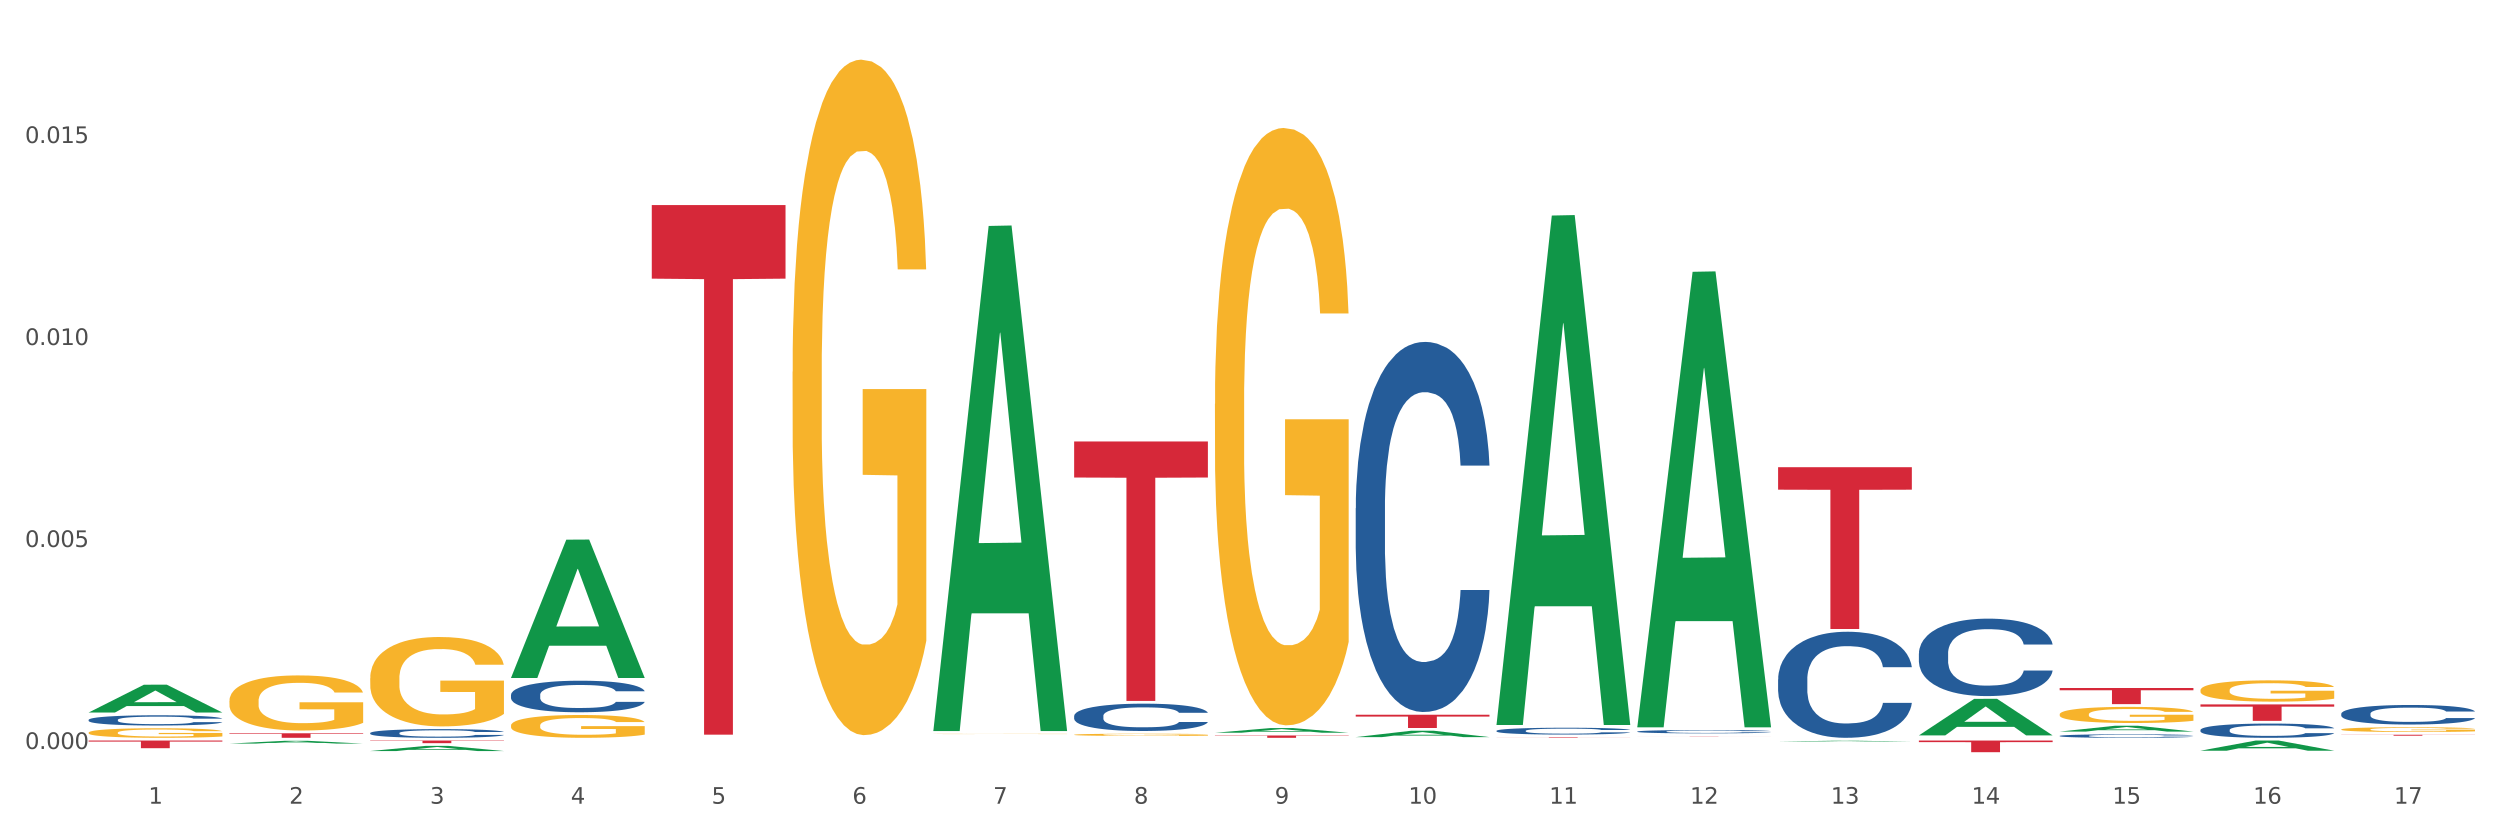 <?xml version="1.0" encoding="utf-8" standalone="no"?>
<!DOCTYPE svg PUBLIC "-//W3C//DTD SVG 1.1//EN"
  "http://www.w3.org/Graphics/SVG/1.1/DTD/svg11.dtd">
<svg xmlns:xlink="http://www.w3.org/1999/xlink" width="1080pt" height="360pt" viewBox="0 0 1080 360" xmlns="http://www.w3.org/2000/svg" version="1.1">
 <rect x="0" y="0" width="1080" height="360" fill="#333333" stroke="none"/>
 <defs>
  <style type="text/css">*{stroke-linejoin: round; stroke-linecap: butt}</style>
 </defs>
 <g id="figure_1">
  <g id="patch_1">
   <path d="M 0 360 
L 1080 360 
L 1080 0 
L 0 0 
z
" style="fill: #ffffff; stroke: #ffffff; stroke-linejoin: miter"/>
  </g>
  <g id="axes_1">
   <g id="matplotlib.axis_1">
    <g id="xtick_1">
     <g id="text_1">
      <!-- 1 -->
      <g style="fill: #4d4d4d" transform="translate(64.119 347.204) scale(0.096 -0.096)">
       <defs>
        <path id="DejaVuSans-31" d="M 794 531 
L 1825 531 
L 1825 4091 
L 703 3866 
L 703 4441 
L 1819 4666 
L 2450 4666 
L 2450 531 
L 3481 531 
L 3481 0 
L 794 0 
L 794 531 
z
" transform="scale(0.016)"/>
       </defs>
       <use xlink:href="#DejaVuSans-31"/>
      </g>
     </g>
    </g>
    <g id="xtick_2">
     <g id="text_2">
      <!-- 2 -->
      <g style="fill: #4d4d4d" transform="translate(124.94 347.204) scale(0.096 -0.096)">
       <defs>
        <path id="DejaVuSans-32" d="M 1228 531 
L 3431 531 
L 3431 0 
L 469 0 
L 469 531 
Q 828 903 1448 1529 
Q 2069 2156 2228 2338 
Q 2531 2678 2651 2914 
Q 2772 3150 2772 3378 
Q 2772 3750 2511 3984 
Q 2250 4219 1831 4219 
Q 1534 4219 1204 4116 
Q 875 4013 500 3803 
L 500 4441 
Q 881 4594 1212 4672 
Q 1544 4750 1819 4750 
Q 2544 4750 2975 4387 
Q 3406 4025 3406 3419 
Q 3406 3131 3298 2873 
Q 3191 2616 2906 2266 
Q 2828 2175 2409 1742 
Q 1991 1309 1228 531 
z
" transform="scale(0.016)"/>
       </defs>
       <use xlink:href="#DejaVuSans-32"/>
      </g>
     </g>
    </g>
    <g id="xtick_3">
     <g id="text_3">
      <!-- 3 -->
      <g style="fill: #4d4d4d" transform="translate(185.761 347.204) scale(0.096 -0.096)">
       <defs>
        <path id="DejaVuSans-33" d="M 2597 2516 
Q 3050 2419 3304 2112 
Q 3559 1806 3559 1356 
Q 3559 666 3084 287 
Q 2609 -91 1734 -91 
Q 1441 -91 1130 -33 
Q 819 25 488 141 
L 488 750 
Q 750 597 1062 519 
Q 1375 441 1716 441 
Q 2309 441 2620 675 
Q 2931 909 2931 1356 
Q 2931 1769 2642 2001 
Q 2353 2234 1838 2234 
L 1294 2234 
L 1294 2753 
L 1863 2753 
Q 2328 2753 2575 2939 
Q 2822 3125 2822 3475 
Q 2822 3834 2567 4026 
Q 2313 4219 1838 4219 
Q 1578 4219 1281 4162 
Q 984 4106 628 3988 
L 628 4550 
Q 988 4650 1302 4700 
Q 1616 4750 1894 4750 
Q 2613 4750 3031 4423 
Q 3450 4097 3450 3541 
Q 3450 3153 3228 2886 
Q 3006 2619 2597 2516 
z
" transform="scale(0.016)"/>
       </defs>
       <use xlink:href="#DejaVuSans-33"/>
      </g>
     </g>
    </g>
    <g id="xtick_4">
     <g id="text_4">
      <!-- 4 -->
      <g style="fill: #4d4d4d" transform="translate(246.582 347.204) scale(0.096 -0.096)">
       <defs>
        <path id="DejaVuSans-34" d="M 2419 4116 
L 825 1625 
L 2419 1625 
L 2419 4116 
z
M 2253 4666 
L 3047 4666 
L 3047 1625 
L 3713 1625 
L 3713 1100 
L 3047 1100 
L 3047 0 
L 2419 0 
L 2419 1100 
L 313 1100 
L 313 1709 
L 2253 4666 
z
" transform="scale(0.016)"/>
       </defs>
       <use xlink:href="#DejaVuSans-34"/>
      </g>
     </g>
    </g>
    <g id="xtick_5">
     <g id="text_5">
      <!-- 5 -->
      <g style="fill: #4d4d4d" transform="translate(307.403 347.204) scale(0.096 -0.096)">
       <defs>
        <path id="DejaVuSans-35" d="M 691 4666 
L 3169 4666 
L 3169 4134 
L 1269 4134 
L 1269 2991 
Q 1406 3038 1543 3061 
Q 1681 3084 1819 3084 
Q 2600 3084 3056 2656 
Q 3513 2228 3513 1497 
Q 3513 744 3044 326 
Q 2575 -91 1722 -91 
Q 1428 -91 1123 -41 
Q 819 9 494 109 
L 494 744 
Q 775 591 1075 516 
Q 1375 441 1709 441 
Q 2250 441 2565 725 
Q 2881 1009 2881 1497 
Q 2881 1984 2565 2268 
Q 2250 2553 1709 2553 
Q 1456 2553 1204 2497 
Q 953 2441 691 2322 
L 691 4666 
z
" transform="scale(0.016)"/>
       </defs>
       <use xlink:href="#DejaVuSans-35"/>
      </g>
     </g>
    </g>
    <g id="xtick_6">
     <g id="text_6">
      <!-- 6 -->
      <g style="fill: #4d4d4d" transform="translate(368.224 347.204) scale(0.096 -0.096)">
       <defs>
        <path id="DejaVuSans-36" d="M 2113 2584 
Q 1688 2584 1439 2293 
Q 1191 2003 1191 1497 
Q 1191 994 1439 701 
Q 1688 409 2113 409 
Q 2538 409 2786 701 
Q 3034 994 3034 1497 
Q 3034 2003 2786 2293 
Q 2538 2584 2113 2584 
z
M 3366 4563 
L 3366 3988 
Q 3128 4100 2886 4159 
Q 2644 4219 2406 4219 
Q 1781 4219 1451 3797 
Q 1122 3375 1075 2522 
Q 1259 2794 1537 2939 
Q 1816 3084 2150 3084 
Q 2853 3084 3261 2657 
Q 3669 2231 3669 1497 
Q 3669 778 3244 343 
Q 2819 -91 2113 -91 
Q 1303 -91 875 529 
Q 447 1150 447 2328 
Q 447 3434 972 4092 
Q 1497 4750 2381 4750 
Q 2619 4750 2861 4703 
Q 3103 4656 3366 4563 
z
" transform="scale(0.016)"/>
       </defs>
       <use xlink:href="#DejaVuSans-36"/>
      </g>
     </g>
    </g>
    <g id="xtick_7">
     <g id="text_7">
      <!-- 7 -->
      <g style="fill: #4d4d4d" transform="translate(429.045 347.204) scale(0.096 -0.096)">
       <defs>
        <path id="DejaVuSans-37" d="M 525 4666 
L 3525 4666 
L 3525 4397 
L 1831 0 
L 1172 0 
L 2766 4134 
L 525 4134 
L 525 4666 
z
" transform="scale(0.016)"/>
       </defs>
       <use xlink:href="#DejaVuSans-37"/>
      </g>
     </g>
    </g>
    <g id="xtick_8">
     <g id="text_8">
      <!-- 8 -->
      <g style="fill: #4d4d4d" transform="translate(489.866 347.204) scale(0.096 -0.096)">
       <defs>
        <path id="DejaVuSans-38" d="M 2034 2216 
Q 1584 2216 1326 1975 
Q 1069 1734 1069 1313 
Q 1069 891 1326 650 
Q 1584 409 2034 409 
Q 2484 409 2743 651 
Q 3003 894 3003 1313 
Q 3003 1734 2745 1975 
Q 2488 2216 2034 2216 
z
M 1403 2484 
Q 997 2584 770 2862 
Q 544 3141 544 3541 
Q 544 4100 942 4425 
Q 1341 4750 2034 4750 
Q 2731 4750 3128 4425 
Q 3525 4100 3525 3541 
Q 3525 3141 3298 2862 
Q 3072 2584 2669 2484 
Q 3125 2378 3379 2068 
Q 3634 1759 3634 1313 
Q 3634 634 3220 271 
Q 2806 -91 2034 -91 
Q 1263 -91 848 271 
Q 434 634 434 1313 
Q 434 1759 690 2068 
Q 947 2378 1403 2484 
z
M 1172 3481 
Q 1172 3119 1398 2916 
Q 1625 2713 2034 2713 
Q 2441 2713 2670 2916 
Q 2900 3119 2900 3481 
Q 2900 3844 2670 4047 
Q 2441 4250 2034 4250 
Q 1625 4250 1398 4047 
Q 1172 3844 1172 3481 
z
" transform="scale(0.016)"/>
       </defs>
       <use xlink:href="#DejaVuSans-38"/>
      </g>
     </g>
    </g>
    <g id="xtick_9">
     <g id="text_9">
      <!-- 9 -->
      <g style="fill: #4d4d4d" transform="translate(550.688 347.204) scale(0.096 -0.096)">
       <defs>
        <path id="DejaVuSans-39" d="M 703 97 
L 703 672 
Q 941 559 1184 500 
Q 1428 441 1663 441 
Q 2288 441 2617 861 
Q 2947 1281 2994 2138 
Q 2813 1869 2534 1725 
Q 2256 1581 1919 1581 
Q 1219 1581 811 2004 
Q 403 2428 403 3163 
Q 403 3881 828 4315 
Q 1253 4750 1959 4750 
Q 2769 4750 3195 4129 
Q 3622 3509 3622 2328 
Q 3622 1225 3098 567 
Q 2575 -91 1691 -91 
Q 1453 -91 1209 -44 
Q 966 3 703 97 
z
M 1959 2075 
Q 2384 2075 2632 2365 
Q 2881 2656 2881 3163 
Q 2881 3666 2632 3958 
Q 2384 4250 1959 4250 
Q 1534 4250 1286 3958 
Q 1038 3666 1038 3163 
Q 1038 2656 1286 2365 
Q 1534 2075 1959 2075 
z
" transform="scale(0.016)"/>
       </defs>
       <use xlink:href="#DejaVuSans-39"/>
      </g>
     </g>
    </g>
    <g id="xtick_10">
     <g id="text_10">
      <!-- 10 -->
      <g style="fill: #4d4d4d" transform="translate(608.455 347.204) scale(0.096 -0.096)">
       <defs>
        <path id="DejaVuSans-30" d="M 2034 4250 
Q 1547 4250 1301 3770 
Q 1056 3291 1056 2328 
Q 1056 1369 1301 889 
Q 1547 409 2034 409 
Q 2525 409 2770 889 
Q 3016 1369 3016 2328 
Q 3016 3291 2770 3770 
Q 2525 4250 2034 4250 
z
M 2034 4750 
Q 2819 4750 3233 4129 
Q 3647 3509 3647 2328 
Q 3647 1150 3233 529 
Q 2819 -91 2034 -91 
Q 1250 -91 836 529 
Q 422 1150 422 2328 
Q 422 3509 836 4129 
Q 1250 4750 2034 4750 
z
" transform="scale(0.016)"/>
       </defs>
       <use xlink:href="#DejaVuSans-31"/>
       <use xlink:href="#DejaVuSans-30" transform="translate(63.623 0)"/>
      </g>
     </g>
    </g>
    <g id="xtick_11">
     <g id="text_11">
      <!-- 11 -->
      <g style="fill: #4d4d4d" transform="translate(669.276 347.204) scale(0.096 -0.096)">
       <use xlink:href="#DejaVuSans-31"/>
       <use xlink:href="#DejaVuSans-31" transform="translate(63.623 0)"/>
      </g>
     </g>
    </g>
    <g id="xtick_12">
     <g id="text_12">
      <!-- 12 -->
      <g style="fill: #4d4d4d" transform="translate(730.097 347.204) scale(0.096 -0.096)">
       <use xlink:href="#DejaVuSans-31"/>
       <use xlink:href="#DejaVuSans-32" transform="translate(63.623 0)"/>
      </g>
     </g>
    </g>
    <g id="xtick_13">
     <g id="text_13">
      <!-- 13 -->
      <g style="fill: #4d4d4d" transform="translate(790.918 347.204) scale(0.096 -0.096)">
       <use xlink:href="#DejaVuSans-31"/>
       <use xlink:href="#DejaVuSans-33" transform="translate(63.623 0)"/>
      </g>
     </g>
    </g>
    <g id="xtick_14">
     <g id="text_14">
      <!-- 14 -->
      <g style="fill: #4d4d4d" transform="translate(851.739 347.204) scale(0.096 -0.096)">
       <use xlink:href="#DejaVuSans-31"/>
       <use xlink:href="#DejaVuSans-34" transform="translate(63.623 0)"/>
      </g>
     </g>
    </g>
    <g id="xtick_15">
     <g id="text_15">
      <!-- 15 -->
      <g style="fill: #4d4d4d" transform="translate(912.56 347.204) scale(0.096 -0.096)">
       <use xlink:href="#DejaVuSans-31"/>
       <use xlink:href="#DejaVuSans-35" transform="translate(63.623 0)"/>
      </g>
     </g>
    </g>
    <g id="xtick_16">
     <g id="text_16">
      <!-- 16 -->
      <g style="fill: #4d4d4d" transform="translate(973.381 347.204) scale(0.096 -0.096)">
       <use xlink:href="#DejaVuSans-31"/>
       <use xlink:href="#DejaVuSans-36" transform="translate(63.623 0)"/>
      </g>
     </g>
    </g>
    <g id="xtick_17">
     <g id="text_17">
      <!-- 17 -->
      <g style="fill: #4d4d4d" transform="translate(1034.202 347.204) scale(0.096 -0.096)">
       <use xlink:href="#DejaVuSans-31"/>
       <use xlink:href="#DejaVuSans-37" transform="translate(63.623 0)"/>
      </g>
     </g>
    </g>
    <g id="xtick_18"/>
    <g id="xtick_19"/>
    <g id="xtick_20"/>
    <g id="xtick_21"/>
    <g id="xtick_22"/>
    <g id="xtick_23"/>
    <g id="xtick_24"/>
    <g id="xtick_25"/>
    <g id="xtick_26"/>
    <g id="xtick_27"/>
    <g id="xtick_28"/>
    <g id="xtick_29"/>
    <g id="xtick_30"/>
    <g id="xtick_31"/>
    <g id="xtick_32"/>
    <g id="xtick_33"/>
   </g>
   <g id="matplotlib.axis_2">
    <g id="ytick_1">
     <g id="text_18">
      <!-- 0.000 -->
      <g style="fill: #4d4d4d" transform="translate(10.8 323.558) scale(0.096 -0.096)">
       <defs>
        <path id="DejaVuSans-2e" d="M 684 794 
L 1344 794 
L 1344 0 
L 684 0 
L 684 794 
z
" transform="scale(0.016)"/>
       </defs>
       <use xlink:href="#DejaVuSans-30"/>
       <use xlink:href="#DejaVuSans-2e" transform="translate(63.623 0)"/>
       <use xlink:href="#DejaVuSans-30" transform="translate(95.41 0)"/>
       <use xlink:href="#DejaVuSans-30" transform="translate(159.033 0)"/>
       <use xlink:href="#DejaVuSans-30" transform="translate(222.656 0)"/>
      </g>
     </g>
    </g>
    <g id="ytick_2">
     <g id="text_19">
      <!-- 0.005 -->
      <g style="fill: #4d4d4d" transform="translate(10.8 236.298) scale(0.096 -0.096)">
       <use xlink:href="#DejaVuSans-30"/>
       <use xlink:href="#DejaVuSans-2e" transform="translate(63.623 0)"/>
       <use xlink:href="#DejaVuSans-30" transform="translate(95.41 0)"/>
       <use xlink:href="#DejaVuSans-30" transform="translate(159.033 0)"/>
       <use xlink:href="#DejaVuSans-35" transform="translate(222.656 0)"/>
      </g>
     </g>
    </g>
    <g id="ytick_3">
     <g id="text_20">
      <!-- 0.010 -->
      <g style="fill: #4d4d4d" transform="translate(10.8 149.038) scale(0.096 -0.096)">
       <use xlink:href="#DejaVuSans-30"/>
       <use xlink:href="#DejaVuSans-2e" transform="translate(63.623 0)"/>
       <use xlink:href="#DejaVuSans-30" transform="translate(95.41 0)"/>
       <use xlink:href="#DejaVuSans-31" transform="translate(159.033 0)"/>
       <use xlink:href="#DejaVuSans-30" transform="translate(222.656 0)"/>
      </g>
     </g>
    </g>
    <g id="ytick_4">
     <g id="text_21">
      <!-- 0.015 -->
      <g style="fill: #4d4d4d" transform="translate(10.8 61.778) scale(0.096 -0.096)">
       <use xlink:href="#DejaVuSans-30"/>
       <use xlink:href="#DejaVuSans-2e" transform="translate(63.623 0)"/>
       <use xlink:href="#DejaVuSans-30" transform="translate(95.41 0)"/>
       <use xlink:href="#DejaVuSans-31" transform="translate(159.033 0)"/>
       <use xlink:href="#DejaVuSans-35" transform="translate(222.656 0)"/>
      </g>
     </g>
    </g>
    <g id="ytick_5"/>
    <g id="ytick_6"/>
    <g id="ytick_7"/>
    <g id="ytick_8"/>
   </g>
   <g id="PolyCollection_1">
    <path d="M 38.283 307.794 
L 38.343 307.783 
L 62.169 295.794 
L 72.058 295.783 
L 96.063 307.816 
L 84.626 307.816 
L 79.444 305.014 
L 54.843 305.014 
L 54.664 305.059 
L 49.66 307.816 
L 38.283 307.816 
L 38.283 307.794 
L 57.94 303.342 
L 76.346 303.331 
L 67.233 298.348 
L 67.113 298.325 
L 66.994 298.359 
L 57.881 303.331 
L 57.94 303.342 
L 38.283 307.794 
z
" clip-path="url(#pc426cf41d7)" style="fill: #109648"/>
    <path d="M 99.104 321.236 
L 99.164 321.235 
L 122.99 320.027 
L 132.879 320.026 
L 156.884 321.239 
L 145.447 321.239 
L 140.265 320.956 
L 115.664 320.956 
L 115.485 320.961 
L 110.481 321.239 
L 99.104 321.239 
L 99.104 321.236 
L 118.761 320.788 
L 137.167 320.786 
L 128.054 320.284 
L 127.934 320.282 
L 127.815 320.285 
L 118.702 320.786 
L 118.761 320.788 
L 99.104 321.236 
z
" clip-path="url(#pc426cf41d7)" style="fill: #109648"/>
    <path d="M 646.494 318.51 
L 704.274 318.51 
L 704.274 318.541 
L 681.545 318.541 
L 681.545 318.735 
L 669.085 318.735 
L 669.085 318.541 
L 646.494 318.541 
L 646.494 318.51 
L 646.494 318.51 
z
" clip-path="url(#pc426cf41d7)" style="fill: #d62839"/>
    <path d="M 585.673 308.765 
L 643.453 308.765 
L 643.453 309.564 
L 620.724 309.569 
L 620.724 314.509 
L 608.264 314.509 
L 608.264 309.569 
L 585.673 309.564 
L 585.673 308.771 
L 585.673 308.765 
z
" clip-path="url(#pc426cf41d7)" style="fill: #d62839"/>
    <path d="M 524.851 317.729 
L 582.632 317.729 
L 582.632 317.869 
L 559.903 317.869 
L 559.903 318.735 
L 547.443 318.735 
L 547.443 317.869 
L 524.851 317.869 
L 524.851 317.73 
L 524.851 317.729 
z
" clip-path="url(#pc426cf41d7)" style="fill: #d62839"/>
    <path d="M 464.03 190.707 
L 521.81 190.707 
L 521.81 206.285 
L 499.082 206.39 
L 499.082 302.803 
L 486.622 302.803 
L 486.622 206.39 
L 464.03 206.285 
L 464.03 190.813 
L 464.03 190.707 
z
" clip-path="url(#pc426cf41d7)" style="fill: #d62839"/>
    <path d="M 281.567 88.58 
L 339.347 88.58 
L 339.347 120.376 
L 316.619 120.591 
L 316.619 317.382 
L 304.159 317.382 
L 304.159 120.591 
L 281.567 120.376 
L 281.567 88.795 
L 281.567 88.58 
z
" clip-path="url(#pc426cf41d7)" style="fill: #d62839"/>
    <path d="M 159.925 319.911 
L 217.705 319.911 
L 217.705 320.069 
L 194.977 320.07 
L 194.977 321.047 
L 182.517 321.047 
L 182.517 320.07 
L 159.925 320.069 
L 159.925 319.912 
L 159.925 319.911 
z
" clip-path="url(#pc426cf41d7)" style="fill: #d62839"/>
    <path d="M 707.315 317.985 
L 765.095 317.985 
L 765.095 317.997 
L 742.366 317.998 
L 742.366 318.075 
L 729.906 318.075 
L 729.906 317.998 
L 707.315 317.997 
L 707.315 317.985 
L 707.315 317.985 
z
" clip-path="url(#pc426cf41d7)" style="fill: #d62839"/>
    <path d="M 768.136 201.827 
L 825.916 201.827 
L 825.916 211.543 
L 803.187 211.608 
L 803.187 271.736 
L 790.727 271.736 
L 790.727 211.608 
L 768.136 211.543 
L 768.136 201.893 
L 768.136 201.827 
z
" clip-path="url(#pc426cf41d7)" style="fill: #d62839"/>
    <path d="M 889.778 297.215 
L 947.558 297.215 
L 947.558 298.185 
L 924.829 298.191 
L 924.829 304.191 
L 912.37 304.191 
L 912.37 298.191 
L 889.778 298.185 
L 889.778 297.222 
L 889.778 297.215 
z
" clip-path="url(#pc426cf41d7)" style="fill: #d62839"/>
    <path d="M 828.957 319.911 
L 886.737 319.911 
L 886.737 320.611 
L 864.008 320.616 
L 864.008 324.95 
L 851.549 324.95 
L 851.549 320.616 
L 828.957 320.611 
L 828.957 319.916 
L 828.957 319.911 
z
" clip-path="url(#pc426cf41d7)" style="fill: #d62839"/>
    <path d="M 889.778 317.9 
L 889.846 317.899 
L 889.846 317.86 
L 890.051 317.807 
L 890.802 317.711 
L 891.759 317.637 
L 893.398 317.551 
L 894.286 317.516 
L 895.447 317.475 
L 897.837 317.41 
L 900.569 317.355 
L 902.481 317.325 
L 903.916 317.305 
L 907.126 317.271 
L 908.97 317.255 
L 910.882 317.243 
L 912.521 317.235 
L 915.253 317.225 
L 917.439 317.221 
L 919.966 317.219 
L 922.083 317.221 
L 924.883 317.226 
L 928.981 317.243 
L 930.552 317.253 
L 932.669 317.269 
L 934.854 317.291 
L 936.63 317.313 
L 938.679 317.345 
L 940.796 317.387 
L 942.845 317.439 
L 944.28 317.488 
L 945.441 317.539 
L 946.465 317.601 
L 947.216 317.669 
L 947.558 317.726 
L 935.059 317.726 
L 934.718 317.675 
L 934.035 317.619 
L 933.352 317.582 
L 932.601 317.551 
L 931.44 317.517 
L 930.415 317.495 
L 928.708 317.468 
L 927.137 317.452 
L 925.839 317.442 
L 924.268 317.434 
L 920.922 317.426 
L 918.531 317.426 
L 917.029 317.428 
L 915.185 317.435 
L 913.614 317.445 
L 911.77 317.462 
L 910.336 317.48 
L 908.901 317.503 
L 908.082 317.52 
L 906.852 317.55 
L 906.033 317.575 
L 904.94 317.618 
L 904.325 317.648 
L 903.233 317.727 
L 902.754 317.785 
L 902.55 317.825 
L 902.413 317.87 
L 902.413 318.086 
L 902.823 318.183 
L 903.164 318.224 
L 903.711 318.271 
L 904.735 318.332 
L 906.238 318.391 
L 907.809 318.434 
L 909.106 318.461 
L 910.336 318.48 
L 911.565 318.495 
L 913.067 318.509 
L 914.297 318.517 
L 916.141 318.526 
L 918.326 318.53 
L 920.034 318.53 
L 923.517 318.523 
L 925.088 318.516 
L 926.59 318.506 
L 928.23 318.491 
L 929.527 318.474 
L 930.279 318.462 
L 931.508 318.436 
L 932.464 318.408 
L 933.284 318.376 
L 933.83 318.349 
L 934.445 318.307 
L 934.923 318.26 
L 935.059 318.235 
L 947.558 318.235 
L 947.285 318.285 
L 946.807 318.333 
L 945.85 318.398 
L 945.099 318.436 
L 943.938 318.481 
L 942.709 318.52 
L 941.001 318.563 
L 939.43 318.595 
L 937.791 318.623 
L 936.016 318.647 
L 932.806 318.682 
L 931.644 318.692 
L 929.186 318.708 
L 927.273 318.718 
L 924.473 318.728 
L 921.605 318.733 
L 918.6 318.735 
L 915.936 318.732 
L 912.999 318.724 
L 911.155 318.715 
L 909.106 318.703 
L 906.716 318.683 
L 904.462 318.66 
L 902.345 318.632 
L 900.364 318.6 
L 898.52 318.564 
L 896.13 318.505 
L 894.354 318.447 
L 893.056 318.393 
L 892.168 318.347 
L 891.28 318.289 
L 890.802 318.249 
L 890.051 318.152 
L 889.778 318.062 
L 889.778 317.9 
z
" clip-path="url(#pc426cf41d7)" style="fill: #255c99"/>
    <path d="M 646.494 312.788 
L 646.553 312.582 
L 670.38 93.112 
L 680.268 92.905 
L 704.274 313.202 
L 692.837 313.202 
L 687.654 261.903 
L 663.053 261.903 
L 662.875 262.73 
L 657.871 313.202 
L 646.494 313.202 
L 646.494 312.788 
L 666.151 231.289 
L 684.557 231.082 
L 675.443 139.861 
L 675.324 139.447 
L 675.205 140.067 
L 666.091 231.082 
L 666.151 231.289 
L 646.494 312.788 
z
" clip-path="url(#pc426cf41d7)" style="fill: #109648"/>
    <path d="M 585.673 318.426 
L 585.732 318.423 
L 609.559 315.688 
L 619.447 315.686 
L 643.453 318.431 
L 632.016 318.431 
L 626.833 317.792 
L 602.232 317.792 
L 602.053 317.802 
L 597.05 318.431 
L 585.673 318.431 
L 585.673 318.426 
L 605.33 317.41 
L 623.736 317.408 
L 614.622 316.271 
L 614.503 316.266 
L 614.384 316.273 
L 605.27 317.408 
L 605.33 317.41 
L 585.673 318.426 
z
" clip-path="url(#pc426cf41d7)" style="fill: #109648"/>
    <path d="M 950.599 324.296 
L 950.658 324.292 
L 974.485 319.915 
L 984.373 319.911 
L 1008.379 324.304 
L 996.942 324.304 
L 991.76 323.281 
L 967.159 323.281 
L 966.98 323.298 
L 961.976 324.304 
L 950.599 324.304 
L 950.599 324.296 
L 970.256 322.671 
L 988.662 322.667 
L 979.549 320.848 
L 979.429 320.839 
L 979.31 320.852 
L 970.196 322.667 
L 970.256 322.671 
L 950.599 324.296 
z
" clip-path="url(#pc426cf41d7)" style="fill: #109648"/>
    <path d="M 403.209 315.423 
L 403.269 315.218 
L 427.096 97.613 
L 436.984 97.408 
L 460.989 315.833 
L 449.553 315.833 
L 444.37 264.97 
L 419.769 264.97 
L 419.59 265.79 
L 414.587 315.833 
L 403.209 315.833 
L 403.209 315.423 
L 422.866 234.616 
L 441.273 234.411 
L 432.159 143.964 
L 432.04 143.554 
L 431.921 144.169 
L 422.807 234.411 
L 422.866 234.616 
L 403.209 315.423 
z
" clip-path="url(#pc426cf41d7)" style="fill: #109648"/>
    <path d="M 524.851 316.548 
L 524.911 316.546 
L 548.738 314.534 
L 558.626 314.533 
L 582.632 316.552 
L 571.195 316.552 
L 566.012 316.082 
L 541.411 316.082 
L 541.232 316.089 
L 536.229 316.552 
L 524.851 316.552 
L 524.851 316.548 
L 544.509 315.801 
L 562.915 315.799 
L 553.801 314.963 
L 553.682 314.959 
L 553.563 314.965 
L 544.449 315.799 
L 544.509 315.801 
L 524.851 316.548 
z
" clip-path="url(#pc426cf41d7)" style="fill: #109648"/>
    <path d="M 889.778 316.038 
L 889.837 316.036 
L 913.664 313.521 
L 923.552 313.518 
L 947.558 316.043 
L 936.121 316.043 
L 930.939 315.455 
L 906.337 315.455 
L 906.159 315.464 
L 901.155 316.043 
L 889.778 316.043 
L 889.778 316.038 
L 909.435 315.104 
L 927.841 315.102 
L 918.727 314.057 
L 918.608 314.052 
L 918.489 314.059 
L 909.375 315.102 
L 909.435 315.104 
L 889.778 316.038 
z
" clip-path="url(#pc426cf41d7)" style="fill: #109648"/>
    <path d="M 828.957 317.674 
L 829.016 317.659 
L 852.843 301.902 
L 862.731 301.887 
L 886.737 317.703 
L 875.3 317.703 
L 870.118 314.02 
L 845.516 314.02 
L 845.338 314.08 
L 840.334 317.703 
L 828.957 317.703 
L 828.957 317.674 
L 848.614 311.823 
L 867.02 311.808 
L 857.906 305.258 
L 857.787 305.229 
L 857.668 305.273 
L 848.554 311.808 
L 848.614 311.823 
L 828.957 317.674 
z
" clip-path="url(#pc426cf41d7)" style="fill: #109648"/>
    <path d="M 768.136 320.369 
L 768.195 320.369 
L 792.022 319.994 
L 801.91 319.993 
L 825.916 320.37 
L 814.479 320.37 
L 809.297 320.282 
L 784.695 320.282 
L 784.517 320.284 
L 779.513 320.37 
L 768.136 320.37 
L 768.136 320.369 
L 787.793 320.23 
L 806.199 320.23 
L 797.085 320.074 
L 796.966 320.073 
L 796.847 320.074 
L 787.733 320.23 
L 787.793 320.23 
L 768.136 320.369 
z
" clip-path="url(#pc426cf41d7)" style="fill: #109648"/>
    <path d="M 707.315 313.831 
L 707.374 313.646 
L 731.201 117.418 
L 741.089 117.233 
L 765.095 314.201 
L 753.658 314.201 
L 748.475 268.334 
L 723.874 268.334 
L 723.696 269.074 
L 718.692 314.201 
L 707.315 314.201 
L 707.315 313.831 
L 726.972 240.962 
L 745.378 240.777 
L 736.264 159.216 
L 736.145 158.846 
L 736.026 159.401 
L 726.912 240.777 
L 726.972 240.962 
L 707.315 313.831 
z
" clip-path="url(#pc426cf41d7)" style="fill: #109648"/>
    <path d="M 950.599 315.345 
L 950.667 315.34 
L 950.667 315.182 
L 950.872 314.969 
L 951.623 314.575 
L 952.58 314.277 
L 954.219 313.929 
L 955.107 313.783 
L 956.268 313.62 
L 958.658 313.355 
L 961.39 313.131 
L 963.302 313.007 
L 964.737 312.928 
L 967.947 312.788 
L 969.791 312.726 
L 971.703 312.675 
L 973.342 312.641 
L 976.074 312.602 
L 978.26 312.585 
L 980.787 312.58 
L 982.904 312.585 
L 985.704 312.608 
L 989.802 312.675 
L 991.373 312.715 
L 993.49 312.782 
L 995.676 312.872 
L 997.451 312.962 
L 999.5 313.091 
L 1001.617 313.26 
L 1003.666 313.473 
L 1005.101 313.67 
L 1006.262 313.878 
L 1007.286 314.131 
L 1008.037 314.406 
L 1008.379 314.637 
L 995.88 314.637 
L 995.539 314.429 
L 994.856 314.204 
L 994.173 314.052 
L 993.422 313.929 
L 992.261 313.788 
L 991.236 313.698 
L 989.529 313.591 
L 987.958 313.524 
L 986.66 313.485 
L 985.089 313.451 
L 981.743 313.417 
L 979.352 313.417 
L 977.85 313.428 
L 976.006 313.457 
L 974.435 313.496 
L 972.591 313.563 
L 971.157 313.636 
L 969.722 313.732 
L 968.903 313.799 
L 967.673 313.923 
L 966.854 314.024 
L 965.761 314.198 
L 965.146 314.322 
L 964.054 314.643 
L 963.576 314.879 
L 963.371 315.042 
L 963.234 315.222 
L 963.234 316.098 
L 963.644 316.492 
L 963.985 316.66 
L 964.532 316.852 
L 965.556 317.099 
L 967.059 317.341 
L 968.63 317.515 
L 969.927 317.622 
L 971.157 317.7 
L 972.386 317.762 
L 973.889 317.818 
L 975.118 317.852 
L 976.962 317.886 
L 979.147 317.903 
L 980.855 317.903 
L 984.338 317.875 
L 985.909 317.847 
L 987.411 317.807 
L 989.051 317.745 
L 990.348 317.678 
L 991.1 317.627 
L 992.329 317.521 
L 993.285 317.408 
L 994.105 317.279 
L 994.651 317.166 
L 995.266 316.998 
L 995.744 316.807 
L 995.88 316.705 
L 1008.379 316.705 
L 1008.106 316.908 
L 1007.628 317.105 
L 1006.671 317.369 
L 1005.92 317.521 
L 1004.759 317.706 
L 1003.53 317.863 
L 1001.822 318.038 
L 1000.251 318.167 
L 998.612 318.279 
L 996.837 318.381 
L 993.627 318.521 
L 992.466 318.56 
L 990.007 318.628 
L 988.094 318.667 
L 985.294 318.707 
L 982.426 318.729 
L 979.421 318.735 
L 976.757 318.723 
L 973.82 318.69 
L 971.976 318.656 
L 969.927 318.605 
L 967.537 318.527 
L 965.283 318.431 
L 963.166 318.319 
L 961.185 318.189 
L 959.341 318.043 
L 956.951 317.802 
L 955.175 317.565 
L 953.877 317.346 
L 952.989 317.161 
L 952.101 316.925 
L 951.623 316.762 
L 950.872 316.368 
L 950.599 316.003 
L 950.599 315.345 
z
" clip-path="url(#pc426cf41d7)" style="fill: #255c99"/>
    <path d="M 1011.42 308.345 
L 1011.488 308.337 
L 1011.488 308.121 
L 1011.693 307.828 
L 1012.444 307.288 
L 1013.401 306.879 
L 1015.04 306.401 
L 1015.928 306.2 
L 1017.089 305.977 
L 1019.479 305.614 
L 1022.211 305.306 
L 1024.123 305.136 
L 1025.558 305.028 
L 1028.768 304.835 
L 1030.612 304.75 
L 1032.524 304.681 
L 1034.163 304.634 
L 1036.895 304.58 
L 1039.081 304.557 
L 1041.608 304.55 
L 1043.725 304.557 
L 1046.525 304.588 
L 1050.623 304.681 
L 1052.194 304.735 
L 1054.311 304.827 
L 1056.497 304.951 
L 1058.272 305.074 
L 1060.321 305.252 
L 1062.439 305.483 
L 1064.487 305.776 
L 1065.922 306.046 
L 1067.083 306.331 
L 1068.107 306.679 
L 1068.859 307.057 
L 1069.2 307.373 
L 1056.701 307.373 
L 1056.36 307.087 
L 1055.677 306.779 
L 1054.994 306.571 
L 1054.243 306.401 
L 1053.082 306.208 
L 1052.057 306.085 
L 1050.35 305.938 
L 1048.779 305.845 
L 1047.481 305.791 
L 1045.91 305.745 
L 1042.564 305.699 
L 1040.173 305.699 
L 1038.671 305.714 
L 1036.827 305.753 
L 1035.256 305.807 
L 1033.412 305.899 
L 1031.978 306 
L 1030.543 306.131 
L 1029.724 306.223 
L 1028.494 306.393 
L 1027.675 306.532 
L 1026.582 306.771 
L 1025.967 306.941 
L 1024.875 307.38 
L 1024.397 307.704 
L 1024.192 307.928 
L 1024.055 308.175 
L 1024.055 309.378 
L 1024.465 309.918 
L 1024.806 310.15 
L 1025.353 310.412 
L 1026.377 310.751 
L 1027.88 311.083 
L 1029.451 311.322 
L 1030.748 311.469 
L 1031.978 311.577 
L 1033.207 311.662 
L 1034.71 311.739 
L 1035.939 311.785 
L 1037.783 311.831 
L 1039.969 311.854 
L 1041.676 311.854 
L 1045.159 311.816 
L 1046.73 311.777 
L 1048.233 311.723 
L 1049.872 311.638 
L 1051.169 311.546 
L 1051.921 311.476 
L 1053.15 311.33 
L 1054.106 311.176 
L 1054.926 310.998 
L 1055.472 310.844 
L 1056.087 310.612 
L 1056.565 310.35 
L 1056.701 310.211 
L 1069.2 310.211 
L 1068.927 310.489 
L 1068.449 310.759 
L 1067.493 311.122 
L 1066.741 311.33 
L 1065.58 311.584 
L 1064.351 311.8 
L 1062.643 312.04 
L 1061.073 312.217 
L 1059.433 312.371 
L 1057.658 312.51 
L 1054.448 312.703 
L 1053.287 312.757 
L 1050.828 312.849 
L 1048.916 312.903 
L 1046.115 312.957 
L 1043.247 312.988 
L 1040.242 312.996 
L 1037.578 312.981 
L 1034.641 312.934 
L 1032.797 312.888 
L 1030.748 312.819 
L 1028.358 312.711 
L 1026.104 312.579 
L 1023.987 312.425 
L 1022.006 312.248 
L 1020.162 312.047 
L 1017.772 311.716 
L 1015.996 311.392 
L 1014.698 311.091 
L 1013.81 310.836 
L 1012.923 310.512 
L 1012.444 310.289 
L 1011.693 309.749 
L 1011.42 309.247 
L 1011.42 308.345 
z
" clip-path="url(#pc426cf41d7)" style="fill: #255c99"/>
    <path d="M 646.494 315.706 
L 646.562 315.703 
L 646.562 315.628 
L 646.767 315.525 
L 647.518 315.337 
L 648.474 315.194 
L 650.113 315.026 
L 651.001 314.956 
L 652.162 314.878 
L 654.553 314.751 
L 657.285 314.643 
L 659.197 314.584 
L 660.631 314.546 
L 663.841 314.479 
L 665.685 314.449 
L 667.598 314.425 
L 669.237 314.408 
L 671.969 314.39 
L 674.154 314.381 
L 676.681 314.379 
L 678.799 314.381 
L 681.599 314.392 
L 685.697 314.425 
L 687.267 314.444 
L 689.385 314.476 
L 691.57 314.519 
L 693.346 314.562 
L 695.395 314.624 
L 697.512 314.705 
L 699.561 314.808 
L 700.995 314.902 
L 702.156 315.002 
L 703.181 315.123 
L 703.932 315.256 
L 704.274 315.366 
L 691.775 315.366 
L 691.434 315.266 
L 690.751 315.158 
L 690.068 315.086 
L 689.316 315.026 
L 688.155 314.959 
L 687.131 314.916 
L 685.423 314.864 
L 683.853 314.832 
L 682.555 314.813 
L 680.984 314.797 
L 677.637 314.781 
L 675.247 314.781 
L 673.744 314.786 
L 671.9 314.8 
L 670.33 314.819 
L 668.486 314.851 
L 667.051 314.886 
L 665.617 314.932 
L 664.797 314.964 
L 663.568 315.024 
L 662.749 315.072 
L 661.656 315.156 
L 661.041 315.215 
L 659.948 315.369 
L 659.47 315.482 
L 659.265 315.56 
L 659.129 315.647 
L 659.129 316.068 
L 659.539 316.256 
L 659.88 316.337 
L 660.426 316.429 
L 661.451 316.548 
L 662.953 316.664 
L 664.524 316.748 
L 665.822 316.799 
L 667.051 316.837 
L 668.281 316.866 
L 669.783 316.893 
L 671.013 316.909 
L 672.857 316.926 
L 675.042 316.934 
L 676.75 316.934 
L 680.233 316.92 
L 681.804 316.907 
L 683.306 316.888 
L 684.945 316.858 
L 686.243 316.826 
L 686.994 316.801 
L 688.224 316.75 
L 689.18 316.696 
L 689.999 316.634 
L 690.546 316.58 
L 691.16 316.499 
L 691.639 316.408 
L 691.775 316.359 
L 704.274 316.359 
L 704 316.456 
L 703.522 316.551 
L 702.566 316.677 
L 701.815 316.75 
L 700.654 316.839 
L 699.424 316.915 
L 697.717 316.998 
L 696.146 317.06 
L 694.507 317.114 
L 692.731 317.163 
L 689.521 317.23 
L 688.36 317.249 
L 685.901 317.282 
L 683.989 317.301 
L 681.189 317.319 
L 678.32 317.33 
L 675.315 317.333 
L 672.652 317.328 
L 669.715 317.311 
L 667.871 317.295 
L 665.822 317.271 
L 663.431 317.233 
L 661.178 317.187 
L 659.06 317.133 
L 657.08 317.071 
L 655.236 317.001 
L 652.845 316.885 
L 651.07 316.772 
L 649.772 316.667 
L 648.884 316.578 
L 647.996 316.464 
L 647.518 316.386 
L 646.767 316.197 
L 646.494 316.022 
L 646.494 315.706 
z
" clip-path="url(#pc426cf41d7)" style="fill: #255c99"/>
    <path d="M 707.315 316.021 
L 707.383 316.019 
L 707.383 315.983 
L 707.588 315.933 
L 708.339 315.842 
L 709.295 315.772 
L 710.934 315.691 
L 711.822 315.657 
L 712.983 315.62 
L 715.374 315.558 
L 718.106 315.506 
L 720.018 315.477 
L 721.452 315.459 
L 724.662 315.426 
L 726.506 315.412 
L 728.419 315.4 
L 730.058 315.392 
L 732.79 315.383 
L 734.975 315.379 
L 737.502 315.378 
L 739.62 315.379 
L 742.42 315.384 
L 746.518 315.4 
L 748.089 315.409 
L 750.206 315.425 
L 752.391 315.446 
L 754.167 315.467 
L 756.216 315.497 
L 758.333 315.536 
L 760.382 315.586 
L 761.816 315.631 
L 762.977 315.68 
L 764.002 315.738 
L 764.753 315.802 
L 765.095 315.856 
L 752.596 315.856 
L 752.255 315.808 
L 751.572 315.755 
L 750.889 315.72 
L 750.137 315.691 
L 748.976 315.659 
L 747.952 315.638 
L 746.244 315.613 
L 744.674 315.597 
L 743.376 315.588 
L 741.805 315.58 
L 738.459 315.573 
L 736.068 315.573 
L 734.566 315.575 
L 732.721 315.582 
L 731.151 315.591 
L 729.307 315.607 
L 727.872 315.624 
L 726.438 315.646 
L 725.619 315.661 
L 724.389 315.69 
L 723.57 315.714 
L 722.477 315.754 
L 721.862 315.783 
L 720.769 315.857 
L 720.291 315.912 
L 720.086 315.95 
L 719.95 315.992 
L 719.95 316.196 
L 720.36 316.287 
L 720.701 316.326 
L 721.247 316.371 
L 722.272 316.428 
L 723.774 316.484 
L 725.345 316.525 
L 726.643 316.55 
L 727.872 316.568 
L 729.102 316.582 
L 730.604 316.595 
L 731.834 316.603 
L 733.678 316.611 
L 735.863 316.615 
L 737.571 316.615 
L 741.054 316.609 
L 742.625 316.602 
L 744.127 316.593 
L 745.766 316.578 
L 747.064 316.563 
L 747.815 316.551 
L 749.045 316.526 
L 750.001 316.5 
L 750.82 316.47 
L 751.367 316.444 
L 751.981 316.405 
L 752.46 316.36 
L 752.596 316.337 
L 765.095 316.337 
L 764.821 316.384 
L 764.343 316.43 
L 763.387 316.491 
L 762.636 316.526 
L 761.475 316.569 
L 760.246 316.606 
L 758.538 316.646 
L 756.967 316.676 
L 755.328 316.703 
L 753.552 316.726 
L 750.342 316.759 
L 749.181 316.768 
L 746.723 316.784 
L 744.81 316.793 
L 742.01 316.802 
L 739.141 316.807 
L 736.136 316.808 
L 733.473 316.806 
L 730.536 316.798 
L 728.692 316.79 
L 726.643 316.778 
L 724.253 316.76 
L 721.999 316.738 
L 719.881 316.712 
L 717.901 316.682 
L 716.057 316.648 
L 713.666 316.592 
L 711.891 316.537 
L 710.593 316.486 
L 709.705 316.443 
L 708.817 316.388 
L 708.339 316.35 
L 707.588 316.258 
L 707.315 316.173 
L 707.315 316.021 
z
" clip-path="url(#pc426cf41d7)" style="fill: #255c99"/>
    <path d="M 768.136 293.501 
L 768.204 293.459 
L 768.204 292.288 
L 768.409 290.698 
L 769.16 287.768 
L 770.116 285.55 
L 771.756 282.956 
L 772.643 281.868 
L 773.804 280.654 
L 776.195 278.688 
L 778.927 277.014 
L 780.839 276.093 
L 782.273 275.507 
L 785.483 274.461 
L 787.327 274.001 
L 789.24 273.624 
L 790.879 273.373 
L 793.611 273.08 
L 795.796 272.955 
L 798.323 272.913 
L 800.441 272.955 
L 803.241 273.122 
L 807.339 273.624 
L 808.91 273.917 
L 811.027 274.419 
L 813.212 275.089 
L 814.988 275.758 
L 817.037 276.721 
L 819.154 277.976 
L 821.203 279.566 
L 822.637 281.031 
L 823.799 282.579 
L 824.823 284.462 
L 825.574 286.513 
L 825.916 288.229 
L 813.417 288.229 
L 813.076 286.68 
L 812.393 285.006 
L 811.71 283.877 
L 810.959 282.956 
L 809.797 281.91 
L 808.773 281.24 
L 807.066 280.445 
L 805.495 279.943 
L 804.197 279.65 
L 802.626 279.399 
L 799.28 279.148 
L 796.889 279.148 
L 795.387 279.232 
L 793.543 279.441 
L 791.972 279.734 
L 790.128 280.236 
L 788.693 280.78 
L 787.259 281.491 
L 786.44 281.993 
L 785.21 282.914 
L 784.391 283.667 
L 783.298 284.965 
L 782.683 285.885 
L 781.59 288.27 
L 781.112 290.028 
L 780.907 291.242 
L 780.771 292.581 
L 780.771 299.109 
L 781.181 302.038 
L 781.522 303.293 
L 782.069 304.716 
L 783.093 306.557 
L 784.596 308.357 
L 786.166 309.654 
L 787.464 310.449 
L 788.693 311.035 
L 789.923 311.495 
L 791.425 311.914 
L 792.655 312.165 
L 794.499 312.416 
L 796.684 312.541 
L 798.392 312.541 
L 801.875 312.332 
L 803.446 312.123 
L 804.948 311.83 
L 806.587 311.37 
L 807.885 310.868 
L 808.636 310.491 
L 809.866 309.696 
L 810.822 308.859 
L 811.641 307.896 
L 812.188 307.059 
L 812.803 305.804 
L 813.281 304.381 
L 813.417 303.628 
L 825.916 303.628 
L 825.643 305.135 
L 825.164 306.599 
L 824.208 308.566 
L 823.457 309.696 
L 822.296 311.077 
L 821.067 312.248 
L 819.359 313.546 
L 817.788 314.508 
L 816.149 315.345 
L 814.373 316.098 
L 811.163 317.144 
L 810.002 317.437 
L 807.544 317.94 
L 805.631 318.232 
L 802.831 318.525 
L 799.963 318.693 
L 796.957 318.735 
L 794.294 318.651 
L 791.357 318.4 
L 789.513 318.149 
L 787.464 317.772 
L 785.074 317.186 
L 782.82 316.475 
L 780.703 315.638 
L 778.722 314.676 
L 776.878 313.588 
L 774.487 311.788 
L 772.712 310.031 
L 771.414 308.399 
L 770.526 307.018 
L 769.638 305.26 
L 769.16 304.047 
L 768.409 301.117 
L 768.136 298.397 
L 768.136 293.501 
z
" clip-path="url(#pc426cf41d7)" style="fill: #255c99"/>
    <path d="M 828.957 282.285 
L 829.025 282.255 
L 829.025 281.399 
L 829.23 280.238 
L 829.981 278.099 
L 830.937 276.48 
L 832.577 274.585 
L 833.464 273.791 
L 834.626 272.905 
L 837.016 271.469 
L 839.748 270.246 
L 841.66 269.574 
L 843.094 269.146 
L 846.304 268.382 
L 848.149 268.046 
L 850.061 267.771 
L 851.7 267.588 
L 854.432 267.374 
L 856.617 267.282 
L 859.144 267.252 
L 861.262 267.282 
L 864.062 267.405 
L 868.16 267.771 
L 869.731 267.985 
L 871.848 268.352 
L 874.033 268.841 
L 875.809 269.33 
L 877.858 270.032 
L 879.975 270.949 
L 882.024 272.11 
L 883.459 273.18 
L 884.62 274.31 
L 885.644 275.685 
L 886.395 277.183 
L 886.737 278.435 
L 874.238 278.435 
L 873.897 277.305 
L 873.214 276.082 
L 872.531 275.257 
L 871.78 274.585 
L 870.619 273.821 
L 869.594 273.332 
L 867.887 272.752 
L 866.316 272.385 
L 865.018 272.171 
L 863.447 271.988 
L 860.101 271.805 
L 857.71 271.805 
L 856.208 271.866 
L 854.364 272.019 
L 852.793 272.232 
L 850.949 272.599 
L 849.514 272.996 
L 848.08 273.516 
L 847.261 273.882 
L 846.031 274.555 
L 845.212 275.105 
L 844.119 276.052 
L 843.504 276.724 
L 842.411 278.466 
L 841.933 279.749 
L 841.729 280.635 
L 841.592 281.613 
L 841.592 286.38 
L 842.002 288.519 
L 842.343 289.436 
L 842.89 290.474 
L 843.914 291.819 
L 845.417 293.133 
L 846.987 294.08 
L 848.285 294.661 
L 849.514 295.088 
L 850.744 295.425 
L 852.246 295.73 
L 853.476 295.913 
L 855.32 296.097 
L 857.505 296.188 
L 859.213 296.188 
L 862.696 296.036 
L 864.267 295.883 
L 865.769 295.669 
L 867.409 295.333 
L 868.706 294.966 
L 869.457 294.691 
L 870.687 294.111 
L 871.643 293.499 
L 872.463 292.797 
L 873.009 292.186 
L 873.624 291.269 
L 874.102 290.23 
L 874.238 289.68 
L 886.737 289.68 
L 886.464 290.78 
L 885.986 291.849 
L 885.029 293.286 
L 884.278 294.111 
L 883.117 295.119 
L 881.888 295.975 
L 880.18 296.922 
L 878.609 297.625 
L 876.97 298.236 
L 875.194 298.786 
L 871.984 299.55 
L 870.823 299.763 
L 868.365 300.13 
L 866.452 300.344 
L 863.652 300.558 
L 860.784 300.68 
L 857.779 300.711 
L 855.115 300.65 
L 852.178 300.466 
L 850.334 300.283 
L 848.285 300.008 
L 845.895 299.58 
L 843.641 299.061 
L 841.524 298.45 
L 839.543 297.747 
L 837.699 296.952 
L 835.309 295.638 
L 833.533 294.355 
L 832.235 293.163 
L 831.347 292.155 
L 830.459 290.872 
L 829.981 289.986 
L 829.23 287.847 
L 828.957 285.86 
L 828.957 282.285 
z
" clip-path="url(#pc426cf41d7)" style="fill: #255c99"/>
    <path d="M 1011.42 317.407 
L 1069.2 317.407 
L 1069.2 317.465 
L 1046.471 317.465 
L 1046.471 317.823 
L 1034.012 317.823 
L 1034.012 317.465 
L 1011.42 317.465 
L 1011.42 317.407 
L 1011.42 317.407 
z
" clip-path="url(#pc426cf41d7)" style="fill: #d62839"/>
    <path d="M 585.673 219.542 
L 585.741 219.396 
L 585.741 215.307 
L 585.946 209.759 
L 586.697 199.538 
L 587.653 191.799 
L 589.292 182.746 
L 590.18 178.95 
L 591.341 174.715 
L 593.732 167.853 
L 596.464 162.012 
L 598.376 158.8 
L 599.81 156.755 
L 603.02 153.105 
L 604.864 151.499 
L 606.777 150.185 
L 608.416 149.309 
L 611.148 148.287 
L 613.333 147.849 
L 615.86 147.703 
L 617.977 147.849 
L 620.778 148.433 
L 624.876 150.185 
L 626.446 151.207 
L 628.564 152.959 
L 630.749 155.295 
L 632.525 157.632 
L 634.574 160.99 
L 636.691 165.37 
L 638.74 170.919 
L 640.174 176.029 
L 641.335 181.432 
L 642.36 188.003 
L 643.111 195.157 
L 643.453 201.144 
L 630.954 201.144 
L 630.613 195.741 
L 629.93 189.901 
L 629.247 185.958 
L 628.495 182.746 
L 627.334 179.096 
L 626.31 176.759 
L 624.602 173.985 
L 623.031 172.233 
L 621.734 171.211 
L 620.163 170.335 
L 616.816 169.459 
L 614.426 169.459 
L 612.923 169.751 
L 611.079 170.481 
L 609.509 171.503 
L 607.664 173.255 
L 606.23 175.153 
L 604.796 177.636 
L 603.976 179.388 
L 602.747 182.6 
L 601.927 185.228 
L 600.835 189.755 
L 600.22 192.967 
L 599.127 201.29 
L 598.649 207.423 
L 598.444 211.657 
L 598.308 216.329 
L 598.308 239.108 
L 598.717 249.329 
L 599.059 253.709 
L 599.605 258.674 
L 600.63 265.098 
L 602.132 271.377 
L 603.703 275.904 
L 605.001 278.678 
L 606.23 280.722 
L 607.46 282.328 
L 608.962 283.788 
L 610.191 284.664 
L 612.036 285.541 
L 614.221 285.979 
L 615.929 285.979 
L 619.412 285.248 
L 620.983 284.518 
L 622.485 283.496 
L 624.124 281.89 
L 625.422 280.138 
L 626.173 278.824 
L 627.403 276.05 
L 628.359 273.129 
L 629.178 269.771 
L 629.725 266.851 
L 630.339 262.47 
L 630.817 257.506 
L 630.954 254.877 
L 643.453 254.877 
L 643.179 260.134 
L 642.701 265.244 
L 641.745 272.107 
L 640.994 276.05 
L 639.833 280.868 
L 638.603 284.956 
L 636.896 289.483 
L 635.325 292.841 
L 633.686 295.762 
L 631.91 298.39 
L 628.7 302.04 
L 627.539 303.062 
L 625.08 304.814 
L 623.168 305.837 
L 620.368 306.859 
L 617.499 307.443 
L 614.494 307.589 
L 611.831 307.297 
L 608.894 306.421 
L 607.05 305.545 
L 605.001 304.23 
L 602.61 302.186 
L 600.357 299.704 
L 598.239 296.784 
L 596.259 293.425 
L 594.415 289.629 
L 592.024 283.35 
L 590.249 277.218 
L 588.951 271.523 
L 588.063 266.705 
L 587.175 260.572 
L 586.697 256.338 
L 585.946 246.117 
L 585.673 236.626 
L 585.673 219.542 
z
" clip-path="url(#pc426cf41d7)" style="fill: #255c99"/>
    <path d="M 950.599 304.29 
L 1008.379 304.29 
L 1008.379 305.278 
L 985.65 305.285 
L 985.65 311.403 
L 973.191 311.403 
L 973.191 305.285 
L 950.599 305.278 
L 950.599 304.296 
L 950.599 304.29 
z
" clip-path="url(#pc426cf41d7)" style="fill: #d62839"/>
    <path d="M 159.925 316.669 
L 159.993 316.666 
L 159.993 316.57 
L 160.198 316.44 
L 160.95 316.2 
L 161.906 316.018 
L 163.545 315.806 
L 164.433 315.717 
L 165.594 315.617 
L 167.984 315.456 
L 170.716 315.319 
L 172.629 315.244 
L 174.063 315.196 
L 177.273 315.111 
L 179.117 315.073 
L 181.029 315.042 
L 182.668 315.021 
L 185.4 314.997 
L 187.586 314.987 
L 190.113 314.984 
L 192.23 314.987 
L 195.03 315.001 
L 199.128 315.042 
L 200.699 315.066 
L 202.816 315.107 
L 205.002 315.162 
L 206.777 315.217 
L 208.826 315.295 
L 210.944 315.398 
L 212.993 315.528 
L 214.427 315.648 
L 215.588 315.775 
L 216.612 315.929 
L 217.364 316.097 
L 217.705 316.237 
L 205.207 316.237 
L 204.865 316.111 
L 204.182 315.974 
L 203.499 315.881 
L 202.748 315.806 
L 201.587 315.72 
L 200.562 315.665 
L 198.855 315.6 
L 197.284 315.559 
L 195.986 315.535 
L 194.416 315.515 
L 191.069 315.494 
L 188.679 315.494 
L 187.176 315.501 
L 185.332 315.518 
L 183.761 315.542 
L 181.917 315.583 
L 180.483 315.628 
L 179.049 315.686 
L 178.229 315.727 
L 177 315.802 
L 176.18 315.864 
L 175.087 315.97 
L 174.473 316.046 
L 173.38 316.241 
L 172.902 316.385 
L 172.697 316.484 
L 172.56 316.594 
L 172.56 317.128 
L 172.97 317.368 
L 173.312 317.471 
L 173.858 317.587 
L 174.882 317.738 
L 176.385 317.885 
L 177.956 317.991 
L 179.253 318.056 
L 180.483 318.104 
L 181.712 318.142 
L 183.215 318.176 
L 184.444 318.197 
L 186.288 318.217 
L 188.474 318.228 
L 190.181 318.228 
L 193.664 318.211 
L 195.235 318.193 
L 196.738 318.169 
L 198.377 318.132 
L 199.674 318.091 
L 200.426 318.06 
L 201.655 317.995 
L 202.611 317.926 
L 203.431 317.847 
L 203.977 317.779 
L 204.592 317.676 
L 205.07 317.56 
L 205.207 317.498 
L 217.705 317.498 
L 217.432 317.621 
L 216.954 317.741 
L 215.998 317.902 
L 215.246 317.995 
L 214.085 318.108 
L 212.856 318.204 
L 211.149 318.31 
L 209.578 318.389 
L 207.939 318.457 
L 206.163 318.519 
L 202.953 318.604 
L 201.792 318.628 
L 199.333 318.67 
L 197.421 318.694 
L 194.62 318.718 
L 191.752 318.731 
L 188.747 318.735 
L 186.083 318.728 
L 183.146 318.707 
L 181.302 318.687 
L 179.253 318.656 
L 176.863 318.608 
L 174.609 318.55 
L 172.492 318.481 
L 170.511 318.402 
L 168.667 318.313 
L 166.277 318.166 
L 164.501 318.022 
L 163.203 317.889 
L 162.316 317.776 
L 161.428 317.632 
L 160.95 317.532 
L 160.198 317.293 
L 159.925 317.07 
L 159.925 316.669 
z
" clip-path="url(#pc426cf41d7)" style="fill: #255c99"/>
    <path d="M 159.925 324.447 
L 159.985 324.445 
L 183.811 322.225 
L 193.7 322.223 
L 217.705 324.451 
L 206.268 324.451 
L 201.086 323.932 
L 176.485 323.932 
L 176.306 323.941 
L 171.302 324.451 
L 159.925 324.451 
L 159.925 324.447 
L 179.582 323.623 
L 197.988 323.621 
L 188.875 322.698 
L 188.756 322.694 
L 188.636 322.7 
L 179.523 323.621 
L 179.582 323.623 
L 159.925 324.447 
z
" clip-path="url(#pc426cf41d7)" style="fill: #109648"/>
    <path d="M 220.746 292.776 
L 220.806 292.72 
L 244.633 233.139 
L 254.521 233.083 
L 278.526 292.888 
L 267.089 292.888 
L 261.907 278.962 
L 237.306 278.962 
L 237.127 279.186 
L 232.123 292.888 
L 220.746 292.888 
L 220.746 292.776 
L 240.403 270.651 
L 258.81 270.594 
L 249.696 245.83 
L 249.577 245.718 
L 249.457 245.886 
L 240.344 270.594 
L 240.403 270.651 
L 220.746 292.776 
z
" clip-path="url(#pc426cf41d7)" style="fill: #109648"/>
    <path d="M 1011.42 315.123 
L 1011.488 315.122 
L 1011.488 315.054 
L 1011.625 314.996 
L 1012.307 314.855 
L 1013.33 314.738 
L 1014.08 314.676 
L 1014.831 314.625 
L 1015.718 314.575 
L 1016.809 314.522 
L 1018.787 314.445 
L 1020.015 314.406 
L 1021.516 314.364 
L 1024.245 314.304 
L 1026.223 314.27 
L 1028.27 314.242 
L 1031.612 314.208 
L 1033.795 314.193 
L 1036.115 314.182 
L 1038.912 314.174 
L 1041.026 314.173 
L 1045.665 314.178 
L 1049.622 314.195 
L 1051.532 314.208 
L 1053.988 314.231 
L 1055.284 314.246 
L 1057.398 314.276 
L 1059.581 314.315 
L 1061.082 314.349 
L 1063.333 314.413 
L 1065.039 314.477 
L 1066.608 314.556 
L 1067.426 314.61 
L 1068.04 314.661 
L 1068.586 314.719 
L 1069.132 314.811 
L 1056.853 314.811 
L 1056.375 314.746 
L 1055.625 314.684 
L 1054.533 314.624 
L 1053.578 314.586 
L 1051.941 314.539 
L 1050.44 314.509 
L 1048.871 314.486 
L 1046.961 314.468 
L 1045.46 314.458 
L 1043.346 314.451 
L 1039.184 314.453 
L 1036.388 314.468 
L 1034.477 314.486 
L 1033.25 314.503 
L 1032.158 314.522 
L 1030.93 314.548 
L 1029.498 314.588 
L 1028.474 314.624 
L 1027.451 314.669 
L 1026.632 314.714 
L 1025.882 314.766 
L 1025.268 314.823 
L 1024.791 314.881 
L 1024.381 314.952 
L 1024.04 315.071 
L 1024.04 315.328 
L 1024.177 315.386 
L 1024.518 315.464 
L 1024.927 315.522 
L 1025.609 315.591 
L 1026.223 315.638 
L 1027.383 315.706 
L 1028.679 315.762 
L 1029.702 315.798 
L 1030.725 315.828 
L 1032.499 315.869 
L 1034.477 315.903 
L 1036.183 315.924 
L 1038.502 315.943 
L 1040.071 315.95 
L 1041.436 315.954 
L 1044.778 315.954 
L 1047.166 315.948 
L 1049.826 315.935 
L 1051.873 315.918 
L 1053.578 315.898 
L 1055.488 315.864 
L 1056.716 315.832 
L 1056.716 315.439 
L 1041.708 315.437 
L 1041.708 315.176 
L 1069.2 315.176 
L 1069.2 315.943 
L 1068.04 315.982 
L 1066.744 316.018 
L 1065.38 316.05 
L 1063.333 316.089 
L 1060.877 316.127 
L 1058.695 316.153 
L 1056.375 316.176 
L 1053.646 316.196 
L 1050.099 316.215 
L 1047.916 316.223 
L 1045.188 316.228 
L 1041.981 316.23 
L 1039.184 316.226 
L 1036.456 316.217 
L 1033.591 316.2 
L 1030.794 316.176 
L 1028.679 316.151 
L 1026.564 316.121 
L 1024.313 316.082 
L 1022.539 316.044 
L 1021.175 316.01 
L 1019.674 315.967 
L 1018.037 315.911 
L 1016.809 315.86 
L 1015.718 315.807 
L 1014.558 315.74 
L 1013.739 315.681 
L 1012.921 315.608 
L 1012.443 315.554 
L 1011.898 315.469 
L 1011.488 315.351 
L 1011.42 315.123 
z
" clip-path="url(#pc426cf41d7)" style="fill: #f7b32b"/>
    <path d="M 889.778 308.59 
L 889.846 308.584 
L 889.846 308.355 
L 889.983 308.157 
L 890.665 307.68 
L 891.688 307.285 
L 892.438 307.075 
L 893.189 306.903 
L 894.076 306.731 
L 895.167 306.552 
L 897.145 306.291 
L 898.373 306.157 
L 899.874 306.017 
L 902.603 305.813 
L 904.581 305.699 
L 906.628 305.603 
L 909.97 305.489 
L 912.153 305.438 
L 914.473 305.399 
L 917.269 305.374 
L 919.384 305.368 
L 924.023 305.387 
L 927.98 305.444 
L 929.89 305.489 
L 932.345 305.565 
L 933.642 305.616 
L 935.756 305.718 
L 937.939 305.852 
L 939.44 305.966 
L 941.691 306.183 
L 943.397 306.399 
L 944.966 306.667 
L 945.784 306.852 
L 946.398 307.024 
L 946.944 307.221 
L 947.49 307.533 
L 935.211 307.533 
L 934.733 307.31 
L 933.983 307.1 
L 932.891 306.896 
L 931.936 306.769 
L 930.299 306.61 
L 928.798 306.508 
L 927.229 306.431 
L 925.319 306.368 
L 923.818 306.336 
L 921.704 306.31 
L 917.542 306.317 
L 914.745 306.368 
L 912.835 306.431 
L 911.607 306.489 
L 910.516 306.552 
L 909.288 306.641 
L 907.855 306.775 
L 906.832 306.896 
L 905.809 307.049 
L 904.99 307.202 
L 904.24 307.38 
L 903.626 307.571 
L 903.148 307.769 
L 902.739 308.011 
L 902.398 308.412 
L 902.398 309.285 
L 902.534 309.482 
L 902.876 309.743 
L 903.285 309.941 
L 903.967 310.176 
L 904.581 310.336 
L 905.741 310.565 
L 907.037 310.756 
L 908.06 310.877 
L 909.083 310.979 
L 910.857 311.119 
L 912.835 311.234 
L 914.541 311.304 
L 916.86 311.367 
L 918.429 311.393 
L 919.793 311.406 
L 923.136 311.406 
L 925.524 311.386 
L 928.184 311.342 
L 930.231 311.285 
L 931.936 311.215 
L 933.846 311.1 
L 935.074 310.992 
L 935.074 309.66 
L 920.066 309.654 
L 920.066 308.769 
L 947.558 308.769 
L 947.558 311.367 
L 946.398 311.501 
L 945.102 311.622 
L 943.738 311.73 
L 941.691 311.864 
L 939.235 311.992 
L 937.052 312.081 
L 934.733 312.157 
L 932.004 312.227 
L 928.457 312.291 
L 926.274 312.316 
L 923.545 312.335 
L 920.339 312.342 
L 917.542 312.329 
L 914.814 312.297 
L 911.948 312.24 
L 909.152 312.157 
L 907.037 312.074 
L 904.922 311.972 
L 902.671 311.839 
L 900.897 311.711 
L 899.533 311.597 
L 898.032 311.45 
L 896.395 311.259 
L 895.167 311.087 
L 894.076 310.909 
L 892.916 310.68 
L 892.097 310.482 
L 891.279 310.234 
L 890.801 310.049 
L 890.255 309.762 
L 889.846 309.361 
L 889.778 308.59 
z
" clip-path="url(#pc426cf41d7)" style="fill: #f7b32b"/>
    <path d="M 524.851 174.536 
L 524.92 174.301 
L 524.92 165.816 
L 525.056 158.51 
L 525.738 140.833 
L 526.762 126.22 
L 527.512 118.443 
L 528.262 112.079 
L 529.149 105.716 
L 530.241 99.116 
L 532.219 89.453 
L 533.447 84.504 
L 534.948 79.319 
L 537.676 71.777 
L 539.655 67.534 
L 541.701 63.999 
L 545.044 59.757 
L 547.227 57.871 
L 549.546 56.457 
L 552.343 55.514 
L 554.458 55.279 
L 559.097 55.986 
L 563.053 58.107 
L 564.963 59.757 
L 567.419 62.585 
L 568.715 64.47 
L 570.83 68.241 
L 573.013 73.191 
L 574.514 77.433 
L 576.765 85.447 
L 578.47 93.46 
L 580.039 103.359 
L 580.858 110.194 
L 581.472 116.557 
L 582.018 123.864 
L 582.563 135.412 
L 570.284 135.412 
L 569.807 127.163 
L 569.056 119.385 
L 567.965 111.843 
L 567.01 107.13 
L 565.373 101.238 
L 563.872 97.467 
L 562.303 94.638 
L 560.393 92.281 
L 558.892 91.103 
L 556.777 90.16 
L 552.616 90.396 
L 549.819 92.281 
L 547.909 94.638 
L 546.681 96.759 
L 545.59 99.116 
L 544.362 102.416 
L 542.929 107.365 
L 541.906 111.843 
L 540.883 117.5 
L 540.064 123.156 
L 539.314 129.756 
L 538.7 136.826 
L 538.222 144.133 
L 537.813 153.089 
L 537.472 167.937 
L 537.472 200.226 
L 537.608 207.532 
L 537.949 217.196 
L 538.359 224.502 
L 539.041 233.222 
L 539.655 239.115 
L 540.814 247.599 
L 542.11 254.67 
L 543.134 259.148 
L 544.157 262.919 
L 545.931 268.104 
L 547.909 272.346 
L 549.614 274.939 
L 551.934 277.296 
L 553.503 278.239 
L 554.867 278.71 
L 558.21 278.71 
L 560.597 278.003 
L 563.258 276.353 
L 565.304 274.232 
L 567.01 271.639 
L 568.92 267.397 
L 570.148 263.39 
L 570.148 214.132 
L 555.14 213.896 
L 555.14 181.135 
L 582.632 181.135 
L 582.632 277.296 
L 581.472 282.245 
L 580.176 286.723 
L 578.811 290.73 
L 576.765 295.679 
L 574.309 300.393 
L 572.126 303.693 
L 569.807 306.521 
L 567.078 309.114 
L 563.531 311.47 
L 561.348 312.413 
L 558.619 313.12 
L 555.413 313.356 
L 552.616 312.885 
L 549.887 311.706 
L 547.022 309.585 
L 544.225 306.521 
L 542.11 303.457 
L 539.996 299.686 
L 537.745 294.737 
L 535.971 290.023 
L 534.607 285.781 
L 533.106 280.36 
L 531.469 273.289 
L 530.241 266.926 
L 529.149 260.326 
L 527.989 251.842 
L 527.171 244.535 
L 526.352 235.344 
L 525.875 228.509 
L 525.329 217.903 
L 524.92 203.054 
L 524.851 174.536 
z
" clip-path="url(#pc426cf41d7)" style="fill: #f7b32b"/>
    <path d="M 464.03 317.412 
L 464.099 317.411 
L 464.099 317.379 
L 464.235 317.352 
L 464.917 317.286 
L 465.941 317.231 
L 466.691 317.202 
L 467.441 317.178 
L 468.328 317.154 
L 469.42 317.129 
L 471.398 317.093 
L 472.626 317.075 
L 474.127 317.055 
L 476.855 317.027 
L 478.834 317.011 
L 480.88 316.998 
L 484.223 316.982 
L 486.406 316.975 
L 488.725 316.97 
L 491.522 316.966 
L 493.637 316.965 
L 498.275 316.968 
L 502.232 316.976 
L 504.142 316.982 
L 506.598 316.993 
L 507.894 317 
L 510.009 317.014 
L 512.192 317.032 
L 513.693 317.048 
L 515.944 317.078 
L 517.649 317.108 
L 519.218 317.145 
L 520.037 317.171 
L 520.651 317.195 
L 521.196 317.222 
L 521.742 317.265 
L 509.463 317.265 
L 508.986 317.234 
L 508.235 317.205 
L 507.144 317.177 
L 506.189 317.159 
L 504.551 317.137 
L 503.051 317.123 
L 501.482 317.113 
L 499.572 317.104 
L 498.071 317.099 
L 495.956 317.096 
L 491.795 317.097 
L 488.998 317.104 
L 487.088 317.113 
L 485.86 317.121 
L 484.768 317.129 
L 483.541 317.142 
L 482.108 317.16 
L 481.085 317.177 
L 480.061 317.198 
L 479.243 317.219 
L 478.492 317.244 
L 477.879 317.271 
L 477.401 317.298 
L 476.992 317.332 
L 476.651 317.387 
L 476.651 317.508 
L 476.787 317.535 
L 477.128 317.572 
L 477.537 317.599 
L 478.22 317.632 
L 478.834 317.654 
L 479.993 317.686 
L 481.289 317.712 
L 482.313 317.729 
L 483.336 317.743 
L 485.11 317.762 
L 487.088 317.778 
L 488.793 317.788 
L 491.113 317.797 
L 492.682 317.8 
L 494.046 317.802 
L 497.389 317.802 
L 499.776 317.799 
L 502.437 317.793 
L 504.483 317.785 
L 506.189 317.776 
L 508.099 317.76 
L 509.327 317.745 
L 509.327 317.56 
L 494.319 317.559 
L 494.319 317.437 
L 521.81 317.437 
L 521.81 317.797 
L 520.651 317.815 
L 519.355 317.832 
L 517.99 317.847 
L 515.944 317.866 
L 513.488 317.883 
L 511.305 317.896 
L 508.986 317.906 
L 506.257 317.916 
L 502.71 317.925 
L 500.527 317.928 
L 497.798 317.931 
L 494.592 317.932 
L 491.795 317.93 
L 489.066 317.926 
L 486.201 317.918 
L 483.404 317.906 
L 481.289 317.895 
L 479.175 317.881 
L 476.923 317.862 
L 475.15 317.844 
L 473.786 317.828 
L 472.285 317.808 
L 470.648 317.782 
L 469.42 317.758 
L 468.328 317.733 
L 467.168 317.701 
L 466.35 317.674 
L 465.531 317.64 
L 465.054 317.614 
L 464.508 317.574 
L 464.099 317.519 
L 464.03 317.412 
z
" clip-path="url(#pc426cf41d7)" style="fill: #f7b32b"/>
    <path d="M 403.209 317.064 
L 403.278 317.064 
L 403.278 317.06 
L 403.414 317.057 
L 404.096 317.049 
L 405.119 317.042 
L 405.87 317.039 
L 406.62 317.036 
L 407.507 317.033 
L 408.599 317.03 
L 410.577 317.025 
L 411.805 317.023 
L 413.306 317.021 
L 416.034 317.017 
L 418.013 317.015 
L 420.059 317.014 
L 423.402 317.012 
L 425.585 317.011 
L 427.904 317.01 
L 430.701 317.01 
L 432.816 317.01 
L 437.454 317.01 
L 441.411 317.011 
L 443.321 317.012 
L 445.777 317.013 
L 447.073 317.014 
L 449.188 317.016 
L 451.371 317.018 
L 452.872 317.02 
L 455.123 317.023 
L 456.828 317.027 
L 458.397 317.032 
L 459.216 317.035 
L 459.83 317.038 
L 460.375 317.041 
L 460.921 317.046 
L 448.642 317.046 
L 448.165 317.043 
L 447.414 317.039 
L 446.323 317.036 
L 445.368 317.033 
L 443.73 317.031 
L 442.23 317.029 
L 440.661 317.028 
L 438.751 317.027 
L 437.25 317.026 
L 435.135 317.026 
L 430.974 317.026 
L 428.177 317.027 
L 426.267 317.028 
L 425.039 317.029 
L 423.947 317.03 
L 422.72 317.031 
L 421.287 317.034 
L 420.264 317.036 
L 419.24 317.038 
L 418.422 317.041 
L 417.671 317.044 
L 417.057 317.047 
L 416.58 317.05 
L 416.171 317.055 
L 415.83 317.061 
L 415.83 317.076 
L 415.966 317.08 
L 416.307 317.084 
L 416.716 317.087 
L 417.399 317.091 
L 418.013 317.094 
L 419.172 317.098 
L 420.468 317.101 
L 421.492 317.103 
L 422.515 317.105 
L 424.289 317.107 
L 426.267 317.109 
L 427.972 317.111 
L 430.292 317.112 
L 431.861 317.112 
L 433.225 317.112 
L 436.568 317.112 
L 438.955 317.112 
L 441.616 317.111 
L 443.662 317.11 
L 445.368 317.109 
L 447.278 317.107 
L 448.506 317.105 
L 448.506 317.083 
L 433.498 317.083 
L 433.498 317.067 
L 460.989 317.067 
L 460.989 317.112 
L 459.83 317.114 
L 458.534 317.116 
L 457.169 317.118 
L 455.123 317.12 
L 452.667 317.122 
L 450.484 317.124 
L 448.165 317.125 
L 445.436 317.126 
L 441.889 317.127 
L 439.706 317.128 
L 436.977 317.128 
L 433.771 317.128 
L 430.974 317.128 
L 428.245 317.127 
L 425.38 317.127 
L 422.583 317.125 
L 420.468 317.124 
L 418.354 317.122 
L 416.102 317.12 
L 414.329 317.118 
L 412.964 317.116 
L 411.464 317.113 
L 409.826 317.11 
L 408.599 317.107 
L 407.507 317.104 
L 406.347 317.1 
L 405.529 317.097 
L 404.71 317.092 
L 404.233 317.089 
L 403.687 317.084 
L 403.278 317.078 
L 403.209 317.064 
z
" clip-path="url(#pc426cf41d7)" style="fill: #f7b32b"/>
    <path d="M 342.388 160.613 
L 342.457 160.346 
L 342.457 150.752 
L 342.593 142.49 
L 343.275 122.502 
L 344.298 105.979 
L 345.049 97.184 
L 345.799 89.988 
L 346.686 82.792 
L 347.777 75.33 
L 349.756 64.403 
L 350.984 58.807 
L 352.484 52.943 
L 355.213 44.415 
L 357.191 39.618 
L 359.238 35.62 
L 362.581 30.823 
L 364.764 28.691 
L 367.083 27.092 
L 369.88 26.026 
L 371.995 25.759 
L 376.633 26.559 
L 380.59 28.958 
L 382.5 30.823 
L 384.956 34.021 
L 386.252 36.153 
L 388.367 40.417 
L 390.55 46.014 
L 392.05 50.811 
L 394.302 59.873 
L 396.007 68.934 
L 397.576 80.127 
L 398.395 87.856 
L 399.009 95.052 
L 399.554 103.314 
L 400.1 116.372 
L 387.821 116.372 
L 387.343 107.045 
L 386.593 98.25 
L 385.502 89.722 
L 384.547 84.391 
L 382.909 77.729 
L 381.409 73.465 
L 379.84 70.266 
L 377.929 67.601 
L 376.429 66.269 
L 374.314 65.203 
L 370.153 65.469 
L 367.356 67.601 
L 365.446 70.266 
L 364.218 72.665 
L 363.126 75.33 
L 361.898 79.061 
L 360.466 84.658 
L 359.443 89.722 
L 358.419 96.118 
L 357.601 102.514 
L 356.85 109.976 
L 356.236 117.972 
L 355.759 126.233 
L 355.35 136.361 
L 355.009 153.151 
L 355.009 189.662 
L 355.145 197.924 
L 355.486 208.851 
L 355.895 217.113 
L 356.577 226.974 
L 357.191 233.636 
L 358.351 243.231 
L 359.647 251.226 
L 360.671 256.29 
L 361.694 260.554 
L 363.467 266.417 
L 365.446 271.214 
L 367.151 274.146 
L 369.471 276.811 
L 371.04 277.877 
L 372.404 278.41 
L 375.747 278.41 
L 378.134 277.61 
L 380.795 275.745 
L 382.841 273.346 
L 384.547 270.415 
L 386.457 265.617 
L 387.685 261.087 
L 387.685 205.386 
L 372.677 205.12 
L 372.677 168.075 
L 400.168 168.075 
L 400.168 276.811 
L 399.009 282.407 
L 397.712 287.471 
L 396.348 292.002 
L 394.302 297.598 
L 391.846 302.929 
L 389.663 306.66 
L 387.343 309.858 
L 384.615 312.789 
L 381.067 315.455 
L 378.885 316.521 
L 376.156 317.32 
L 372.95 317.587 
L 370.153 317.054 
L 367.424 315.721 
L 364.559 313.323 
L 361.762 309.858 
L 359.647 306.393 
L 357.533 302.129 
L 355.281 296.532 
L 353.508 291.202 
L 352.143 286.405 
L 350.643 280.275 
L 349.005 272.28 
L 347.777 265.084 
L 346.686 257.622 
L 345.526 248.028 
L 344.708 239.766 
L 343.889 229.372 
L 343.412 221.643 
L 342.866 209.651 
L 342.457 192.861 
L 342.388 160.613 
z
" clip-path="url(#pc426cf41d7)" style="fill: #f7b32b"/>
    <path d="M 38.283 316.511 
L 38.351 316.507 
L 38.351 316.371 
L 38.488 316.254 
L 39.17 315.971 
L 40.193 315.737 
L 40.943 315.612 
L 41.694 315.51 
L 42.581 315.408 
L 43.672 315.302 
L 45.65 315.148 
L 46.878 315.068 
L 48.379 314.985 
L 51.108 314.865 
L 53.086 314.797 
L 55.133 314.74 
L 58.475 314.672 
L 60.658 314.642 
L 62.978 314.619 
L 65.775 314.604 
L 67.889 314.6 
L 72.528 314.612 
L 76.485 314.646 
L 78.395 314.672 
L 80.851 314.717 
L 82.147 314.747 
L 84.261 314.808 
L 86.444 314.887 
L 87.945 314.955 
L 90.196 315.084 
L 91.902 315.212 
L 93.471 315.37 
L 94.289 315.48 
L 94.903 315.582 
L 95.449 315.699 
L 95.995 315.884 
L 83.716 315.884 
L 83.238 315.752 
L 82.488 315.627 
L 81.396 315.506 
L 80.441 315.431 
L 78.804 315.336 
L 77.303 315.276 
L 75.734 315.231 
L 73.824 315.193 
L 72.323 315.174 
L 70.209 315.159 
L 66.047 315.163 
L 63.251 315.193 
L 61.34 315.231 
L 60.113 315.265 
L 59.021 315.302 
L 57.793 315.355 
L 56.361 315.435 
L 55.337 315.506 
L 54.314 315.597 
L 53.495 315.688 
L 52.745 315.793 
L 52.131 315.907 
L 51.654 316.024 
L 51.244 316.167 
L 50.903 316.405 
L 50.903 316.922 
L 51.04 317.039 
L 51.381 317.194 
L 51.79 317.311 
L 52.472 317.451 
L 53.086 317.545 
L 54.246 317.681 
L 55.542 317.794 
L 56.565 317.866 
L 57.588 317.927 
L 59.362 318.01 
L 61.34 318.078 
L 63.046 318.119 
L 65.365 318.157 
L 66.934 318.172 
L 68.299 318.18 
L 71.641 318.18 
L 74.029 318.168 
L 76.689 318.142 
L 78.736 318.108 
L 80.441 318.066 
L 82.351 317.998 
L 83.579 317.934 
L 83.579 317.145 
L 68.571 317.141 
L 68.571 316.616 
L 96.063 316.616 
L 96.063 318.157 
L 94.903 318.236 
L 93.607 318.308 
L 92.243 318.372 
L 90.196 318.451 
L 87.741 318.527 
L 85.558 318.58 
L 83.238 318.625 
L 80.509 318.667 
L 76.962 318.704 
L 74.779 318.72 
L 72.051 318.731 
L 68.844 318.735 
L 66.047 318.727 
L 63.319 318.708 
L 60.454 318.674 
L 57.657 318.625 
L 55.542 318.576 
L 53.427 318.516 
L 51.176 318.436 
L 49.402 318.361 
L 48.038 318.293 
L 46.537 318.206 
L 44.9 318.093 
L 43.672 317.991 
L 42.581 317.885 
L 41.421 317.749 
L 40.602 317.632 
L 39.784 317.485 
L 39.306 317.375 
L 38.761 317.205 
L 38.351 316.968 
L 38.283 316.511 
z
" clip-path="url(#pc426cf41d7)" style="fill: #f7b32b"/>
    <path d="M 99.104 302.781 
L 99.172 302.76 
L 99.172 301.977 
L 99.309 301.303 
L 99.991 299.671 
L 101.014 298.323 
L 101.765 297.605 
L 102.515 297.018 
L 103.402 296.431 
L 104.493 295.822 
L 106.472 294.931 
L 107.699 294.474 
L 109.2 293.995 
L 111.929 293.3 
L 113.907 292.908 
L 115.954 292.582 
L 119.296 292.19 
L 121.479 292.016 
L 123.799 291.886 
L 126.596 291.799 
L 128.71 291.777 
L 133.349 291.842 
L 137.306 292.038 
L 139.216 292.19 
L 141.672 292.451 
L 142.968 292.625 
L 145.082 292.973 
L 147.265 293.43 
L 148.766 293.821 
L 151.017 294.561 
L 152.723 295.3 
L 154.292 296.214 
L 155.11 296.844 
L 155.724 297.432 
L 156.27 298.106 
L 156.816 299.171 
L 144.537 299.171 
L 144.059 298.41 
L 143.309 297.692 
L 142.217 296.997 
L 141.262 296.562 
L 139.625 296.018 
L 138.124 295.67 
L 136.555 295.409 
L 134.645 295.192 
L 133.144 295.083 
L 131.03 294.996 
L 126.868 295.018 
L 124.072 295.192 
L 122.161 295.409 
L 120.934 295.605 
L 119.842 295.822 
L 118.614 296.127 
L 117.182 296.583 
L 116.158 296.997 
L 115.135 297.519 
L 114.317 298.04 
L 113.566 298.649 
L 112.952 299.302 
L 112.475 299.976 
L 112.065 300.802 
L 111.724 302.172 
L 111.724 305.152 
L 111.861 305.826 
L 112.202 306.718 
L 112.611 307.392 
L 113.293 308.196 
L 113.907 308.74 
L 115.067 309.523 
L 116.363 310.175 
L 117.386 310.589 
L 118.41 310.937 
L 120.183 311.415 
L 122.161 311.806 
L 123.867 312.046 
L 126.186 312.263 
L 127.755 312.35 
L 129.12 312.394 
L 132.462 312.394 
L 134.85 312.328 
L 137.51 312.176 
L 139.557 311.98 
L 141.262 311.741 
L 143.172 311.35 
L 144.4 310.98 
L 144.4 306.435 
L 129.393 306.413 
L 129.393 303.39 
L 156.884 303.39 
L 156.884 312.263 
L 155.724 312.72 
L 154.428 313.133 
L 153.064 313.503 
L 151.017 313.959 
L 148.562 314.394 
L 146.379 314.699 
L 144.059 314.96 
L 141.331 315.199 
L 137.783 315.417 
L 135.6 315.504 
L 132.872 315.569 
L 129.665 315.591 
L 126.868 315.547 
L 124.14 315.438 
L 121.275 315.243 
L 118.478 314.96 
L 116.363 314.677 
L 114.248 314.329 
L 111.997 313.872 
L 110.223 313.438 
L 108.859 313.046 
L 107.358 312.546 
L 105.721 311.893 
L 104.493 311.306 
L 103.402 310.697 
L 102.242 309.914 
L 101.423 309.24 
L 100.605 308.392 
L 100.127 307.761 
L 99.582 306.783 
L 99.172 305.413 
L 99.104 302.781 
z
" clip-path="url(#pc426cf41d7)" style="fill: #f7b32b"/>
    <path d="M 159.925 293.031 
L 159.993 292.996 
L 159.993 291.726 
L 160.13 290.633 
L 160.812 287.987 
L 161.835 285.801 
L 162.586 284.637 
L 163.336 283.684 
L 164.223 282.732 
L 165.314 281.744 
L 167.293 280.298 
L 168.52 279.557 
L 170.021 278.781 
L 172.75 277.653 
L 174.728 277.018 
L 176.775 276.489 
L 180.117 275.854 
L 182.3 275.571 
L 184.62 275.36 
L 187.417 275.219 
L 189.531 275.183 
L 194.17 275.289 
L 198.127 275.607 
L 200.037 275.854 
L 202.493 276.277 
L 203.789 276.559 
L 205.904 277.123 
L 208.087 277.864 
L 209.587 278.499 
L 211.838 279.698 
L 213.544 280.898 
L 215.113 282.379 
L 215.931 283.402 
L 216.545 284.354 
L 217.091 285.448 
L 217.637 287.176 
L 205.358 287.176 
L 204.88 285.942 
L 204.13 284.778 
L 203.038 283.649 
L 202.083 282.943 
L 200.446 282.062 
L 198.945 281.497 
L 197.376 281.074 
L 195.466 280.721 
L 193.966 280.545 
L 191.851 280.404 
L 187.69 280.439 
L 184.893 280.721 
L 182.983 281.074 
L 181.755 281.391 
L 180.663 281.744 
L 179.435 282.238 
L 178.003 282.979 
L 176.979 283.649 
L 175.956 284.495 
L 175.138 285.342 
L 174.387 286.33 
L 173.773 287.388 
L 173.296 288.481 
L 172.886 289.822 
L 172.545 292.044 
L 172.545 296.876 
L 172.682 297.97 
L 173.023 299.416 
L 173.432 300.509 
L 174.114 301.814 
L 174.728 302.696 
L 175.888 303.966 
L 177.184 305.024 
L 178.207 305.694 
L 179.231 306.259 
L 181.004 307.035 
L 182.983 307.67 
L 184.688 308.058 
L 187.007 308.41 
L 188.576 308.552 
L 189.941 308.622 
L 193.283 308.622 
L 195.671 308.516 
L 198.331 308.269 
L 200.378 307.952 
L 202.083 307.564 
L 203.993 306.929 
L 205.221 306.329 
L 205.221 298.957 
L 190.214 298.922 
L 190.214 294.019 
L 217.705 294.019 
L 217.705 308.41 
L 216.545 309.151 
L 215.249 309.821 
L 213.885 310.421 
L 211.838 311.162 
L 209.383 311.867 
L 207.2 312.361 
L 204.88 312.784 
L 202.152 313.172 
L 198.604 313.525 
L 196.421 313.666 
L 193.693 313.772 
L 190.486 313.807 
L 187.69 313.737 
L 184.961 313.56 
L 182.096 313.243 
L 179.299 312.784 
L 177.184 312.326 
L 175.069 311.761 
L 172.818 311.021 
L 171.045 310.315 
L 169.68 309.68 
L 168.179 308.869 
L 166.542 307.811 
L 165.314 306.858 
L 164.223 305.871 
L 163.063 304.601 
L 162.245 303.507 
L 161.426 302.132 
L 160.948 301.109 
L 160.403 299.522 
L 159.993 297.299 
L 159.925 293.031 
z
" clip-path="url(#pc426cf41d7)" style="fill: #f7b32b"/>
    <path d="M 220.746 313.43 
L 220.814 313.421 
L 220.814 313.097 
L 220.951 312.818 
L 221.633 312.142 
L 222.656 311.584 
L 223.407 311.287 
L 224.157 311.044 
L 225.044 310.801 
L 226.135 310.548 
L 228.114 310.179 
L 229.342 309.99 
L 230.842 309.792 
L 233.571 309.504 
L 235.549 309.342 
L 237.596 309.207 
L 240.938 309.045 
L 243.121 308.972 
L 245.441 308.918 
L 248.238 308.882 
L 250.352 308.873 
L 254.991 308.9 
L 258.948 308.981 
L 260.858 309.045 
L 263.314 309.153 
L 264.61 309.225 
L 266.725 309.369 
L 268.908 309.558 
L 270.408 309.72 
L 272.66 310.026 
L 274.365 310.332 
L 275.934 310.711 
L 276.753 310.972 
L 277.367 311.215 
L 277.912 311.494 
L 278.458 311.935 
L 266.179 311.935 
L 265.701 311.62 
L 264.951 311.323 
L 263.859 311.035 
L 262.904 310.855 
L 261.267 310.63 
L 259.766 310.485 
L 258.197 310.377 
L 256.287 310.287 
L 254.787 310.242 
L 252.672 310.206 
L 248.511 310.215 
L 245.714 310.287 
L 243.804 310.377 
L 242.576 310.458 
L 241.484 310.548 
L 240.256 310.675 
L 238.824 310.864 
L 237.8 311.035 
L 236.777 311.251 
L 235.959 311.467 
L 235.208 311.719 
L 234.594 311.989 
L 234.117 312.269 
L 233.707 312.611 
L 233.366 313.178 
L 233.366 314.412 
L 233.503 314.691 
L 233.844 315.06 
L 234.253 315.339 
L 234.935 315.673 
L 235.549 315.898 
L 236.709 316.222 
L 238.005 316.492 
L 239.028 316.663 
L 240.052 316.807 
L 241.825 317.006 
L 243.804 317.168 
L 245.509 317.267 
L 247.828 317.357 
L 249.397 317.393 
L 250.762 317.411 
L 254.104 317.411 
L 256.492 317.384 
L 259.152 317.321 
L 261.199 317.24 
L 262.904 317.141 
L 264.815 316.979 
L 266.042 316.825 
L 266.042 314.943 
L 251.035 314.934 
L 251.035 313.682 
L 278.526 313.682 
L 278.526 317.357 
L 277.367 317.546 
L 276.07 317.717 
L 274.706 317.87 
L 272.66 318.059 
L 270.204 318.239 
L 268.021 318.365 
L 265.701 318.473 
L 262.973 318.573 
L 259.425 318.663 
L 257.242 318.699 
L 254.514 318.726 
L 251.308 318.735 
L 248.511 318.717 
L 245.782 318.672 
L 242.917 318.591 
L 240.12 318.473 
L 238.005 318.356 
L 235.89 318.212 
L 233.639 318.023 
L 231.866 317.843 
L 230.501 317.681 
L 229 317.474 
L 227.363 317.204 
L 226.135 316.961 
L 225.044 316.708 
L 223.884 316.384 
L 223.066 316.105 
L 222.247 315.754 
L 221.769 315.493 
L 221.224 315.087 
L 220.814 314.52 
L 220.746 313.43 
z
" clip-path="url(#pc426cf41d7)" style="fill: #f7b32b"/>
    <path d="M 220.746 300.19 
L 220.814 300.177 
L 220.814 299.829 
L 221.019 299.356 
L 221.771 298.484 
L 222.727 297.824 
L 224.366 297.053 
L 225.254 296.729 
L 226.415 296.368 
L 228.805 295.783 
L 231.537 295.285 
L 233.45 295.011 
L 234.884 294.837 
L 238.094 294.525 
L 239.938 294.388 
L 241.85 294.276 
L 243.489 294.202 
L 246.221 294.114 
L 248.407 294.077 
L 250.934 294.065 
L 253.051 294.077 
L 255.851 294.127 
L 259.949 294.276 
L 261.52 294.363 
L 263.637 294.513 
L 265.823 294.712 
L 267.599 294.911 
L 269.647 295.198 
L 271.765 295.571 
L 273.814 296.044 
L 275.248 296.48 
L 276.409 296.94 
L 277.433 297.501 
L 278.185 298.111 
L 278.526 298.621 
L 266.028 298.621 
L 265.686 298.161 
L 265.003 297.663 
L 264.32 297.326 
L 263.569 297.053 
L 262.408 296.741 
L 261.383 296.542 
L 259.676 296.306 
L 258.105 296.156 
L 256.807 296.069 
L 255.237 295.994 
L 251.89 295.92 
L 249.5 295.92 
L 247.997 295.945 
L 246.153 296.007 
L 244.582 296.094 
L 242.738 296.243 
L 241.304 296.405 
L 239.87 296.617 
L 239.05 296.766 
L 237.821 297.04 
L 237.001 297.264 
L 235.908 297.65 
L 235.294 297.924 
L 234.201 298.634 
L 233.723 299.156 
L 233.518 299.518 
L 233.381 299.916 
L 233.381 301.858 
L 233.791 302.729 
L 234.133 303.103 
L 234.679 303.526 
L 235.703 304.074 
L 237.206 304.609 
L 238.777 304.995 
L 240.074 305.232 
L 241.304 305.406 
L 242.533 305.543 
L 244.036 305.668 
L 245.265 305.742 
L 247.109 305.817 
L 249.295 305.854 
L 251.002 305.854 
L 254.485 305.792 
L 256.056 305.73 
L 257.559 305.643 
L 259.198 305.506 
L 260.496 305.356 
L 261.247 305.244 
L 262.476 305.008 
L 263.432 304.759 
L 264.252 304.472 
L 264.798 304.223 
L 265.413 303.85 
L 265.891 303.427 
L 266.028 303.203 
L 278.526 303.203 
L 278.253 303.651 
L 277.775 304.086 
L 276.819 304.672 
L 276.067 305.008 
L 274.906 305.419 
L 273.677 305.767 
L 271.97 306.153 
L 270.399 306.439 
L 268.76 306.688 
L 266.984 306.912 
L 263.774 307.224 
L 262.613 307.311 
L 260.154 307.46 
L 258.242 307.547 
L 255.442 307.635 
L 252.573 307.684 
L 249.568 307.697 
L 246.904 307.672 
L 243.967 307.597 
L 242.123 307.522 
L 240.074 307.41 
L 237.684 307.236 
L 235.43 307.025 
L 233.313 306.776 
L 231.332 306.489 
L 229.488 306.166 
L 227.098 305.63 
L 225.322 305.107 
L 224.024 304.622 
L 223.137 304.211 
L 222.249 303.688 
L 221.771 303.327 
L 221.019 302.456 
L 220.746 301.646 
L 220.746 300.19 
z
" clip-path="url(#pc426cf41d7)" style="fill: #255c99"/>
    <path d="M 38.283 319.911 
L 96.063 319.911 
L 96.063 320.37 
L 73.334 320.373 
L 73.334 323.215 
L 60.875 323.215 
L 60.875 320.373 
L 38.283 320.37 
L 38.283 319.914 
L 38.283 319.911 
z
" clip-path="url(#pc426cf41d7)" style="fill: #d62839"/>
    <path d="M 99.104 316.767 
L 156.884 316.767 
L 156.884 317.041 
L 134.155 317.042 
L 134.155 318.735 
L 121.696 318.735 
L 121.696 317.042 
L 99.104 317.041 
L 99.104 316.769 
L 99.104 316.767 
z
" clip-path="url(#pc426cf41d7)" style="fill: #d62839"/>
    <path d="M 950.599 298.164 
L 950.667 298.156 
L 950.667 297.853 
L 950.804 297.593 
L 951.486 296.963 
L 952.509 296.442 
L 953.259 296.165 
L 954.01 295.938 
L 954.897 295.711 
L 955.988 295.476 
L 957.966 295.131 
L 959.194 294.955 
L 960.695 294.77 
L 963.424 294.501 
L 965.402 294.35 
L 967.449 294.224 
L 970.791 294.073 
L 972.974 294.005 
L 975.294 293.955 
L 978.09 293.921 
L 980.205 293.913 
L 984.844 293.938 
L 988.801 294.014 
L 990.711 294.073 
L 993.166 294.173 
L 994.463 294.241 
L 996.577 294.375 
L 998.76 294.551 
L 1000.261 294.703 
L 1002.512 294.988 
L 1004.218 295.274 
L 1005.787 295.627 
L 1006.605 295.871 
L 1007.219 296.097 
L 1007.765 296.358 
L 1008.311 296.77 
L 996.032 296.77 
L 995.554 296.475 
L 994.804 296.198 
L 993.712 295.929 
L 992.757 295.761 
L 991.12 295.551 
L 989.619 295.417 
L 988.05 295.316 
L 986.14 295.232 
L 984.639 295.19 
L 982.525 295.156 
L 978.363 295.165 
L 975.566 295.232 
L 973.656 295.316 
L 972.428 295.392 
L 971.337 295.476 
L 970.109 295.593 
L 968.677 295.77 
L 967.653 295.929 
L 966.63 296.131 
L 965.811 296.333 
L 965.061 296.568 
L 964.447 296.82 
L 963.97 297.08 
L 963.56 297.4 
L 963.219 297.929 
L 963.219 299.08 
L 963.356 299.341 
L 963.697 299.685 
L 964.106 299.946 
L 964.788 300.256 
L 965.402 300.466 
L 966.562 300.769 
L 967.858 301.021 
L 968.881 301.181 
L 969.904 301.315 
L 971.678 301.5 
L 973.656 301.651 
L 975.362 301.744 
L 977.681 301.828 
L 979.25 301.861 
L 980.615 301.878 
L 983.957 301.878 
L 986.345 301.853 
L 989.005 301.794 
L 991.052 301.718 
L 992.757 301.626 
L 994.667 301.475 
L 995.895 301.332 
L 995.895 299.576 
L 980.887 299.567 
L 980.887 298.4 
L 1008.379 298.4 
L 1008.379 301.828 
L 1007.219 302.004 
L 1005.923 302.164 
L 1004.559 302.306 
L 1002.512 302.483 
L 1000.056 302.651 
L 997.873 302.769 
L 995.554 302.869 
L 992.825 302.962 
L 989.278 303.046 
L 987.095 303.079 
L 984.366 303.105 
L 981.16 303.113 
L 978.363 303.096 
L 975.635 303.054 
L 972.77 302.979 
L 969.973 302.869 
L 967.858 302.76 
L 965.743 302.626 
L 963.492 302.449 
L 961.718 302.281 
L 960.354 302.13 
L 958.853 301.937 
L 957.216 301.685 
L 955.988 301.458 
L 954.897 301.223 
L 953.737 300.92 
L 952.918 300.66 
L 952.1 300.332 
L 951.622 300.088 
L 951.076 299.71 
L 950.667 299.181 
L 950.599 298.164 
z
" clip-path="url(#pc426cf41d7)" style="fill: #f7b32b"/>
    <path d="M 38.283 310.984 
L 38.351 310.98 
L 38.351 310.866 
L 38.556 310.713 
L 39.307 310.429 
L 40.264 310.215 
L 41.903 309.964 
L 42.791 309.859 
L 43.952 309.742 
L 46.342 309.551 
L 49.074 309.39 
L 50.986 309.301 
L 52.421 309.244 
L 55.631 309.143 
L 57.475 309.098 
L 59.387 309.062 
L 61.026 309.038 
L 63.758 309.009 
L 65.944 308.997 
L 68.471 308.993 
L 70.588 308.997 
L 73.388 309.013 
L 77.486 309.062 
L 79.057 309.09 
L 81.174 309.139 
L 83.36 309.203 
L 85.135 309.268 
L 87.184 309.361 
L 89.302 309.483 
L 91.35 309.636 
L 92.785 309.778 
L 93.946 309.928 
L 94.97 310.11 
L 95.722 310.308 
L 96.063 310.474 
L 83.564 310.474 
L 83.223 310.324 
L 82.54 310.162 
L 81.857 310.053 
L 81.106 309.964 
L 79.945 309.863 
L 78.92 309.798 
L 77.213 309.721 
L 75.642 309.673 
L 74.344 309.645 
L 72.773 309.62 
L 69.427 309.596 
L 67.036 309.596 
L 65.534 309.604 
L 63.69 309.624 
L 62.119 309.653 
L 60.275 309.701 
L 58.841 309.754 
L 57.406 309.823 
L 56.587 309.871 
L 55.357 309.96 
L 54.538 310.033 
L 53.445 310.158 
L 52.83 310.247 
L 51.738 310.478 
L 51.26 310.648 
L 51.055 310.765 
L 50.918 310.895 
L 50.918 311.526 
L 51.328 311.809 
L 51.669 311.931 
L 52.216 312.068 
L 53.24 312.246 
L 54.743 312.42 
L 56.314 312.546 
L 57.611 312.622 
L 58.841 312.679 
L 60.07 312.724 
L 61.573 312.764 
L 62.802 312.788 
L 64.646 312.813 
L 66.832 312.825 
L 68.539 312.825 
L 72.022 312.805 
L 73.593 312.784 
L 75.096 312.756 
L 76.735 312.711 
L 78.032 312.663 
L 78.784 312.627 
L 80.013 312.55 
L 80.969 312.469 
L 81.789 312.376 
L 82.335 312.295 
L 82.95 312.173 
L 83.428 312.036 
L 83.564 311.963 
L 96.063 311.963 
L 95.79 312.109 
L 95.312 312.25 
L 94.356 312.44 
L 93.604 312.55 
L 92.443 312.683 
L 91.214 312.796 
L 89.506 312.922 
L 87.936 313.015 
L 86.296 313.096 
L 84.521 313.169 
L 81.311 313.27 
L 80.15 313.298 
L 77.691 313.347 
L 75.779 313.375 
L 72.978 313.403 
L 70.11 313.42 
L 67.105 313.424 
L 64.441 313.416 
L 61.504 313.391 
L 59.66 313.367 
L 57.611 313.331 
L 55.221 313.274 
L 52.967 313.205 
L 50.85 313.124 
L 48.869 313.031 
L 47.025 312.926 
L 44.635 312.752 
L 42.859 312.582 
L 41.561 312.424 
L 40.673 312.291 
L 39.786 312.121 
L 39.307 312.003 
L 38.556 311.72 
L 38.283 311.457 
L 38.283 310.984 
z
" clip-path="url(#pc426cf41d7)" style="fill: #255c99"/>
    <path d="M 464.03 309.286 
L 464.099 309.275 
L 464.099 308.973 
L 464.304 308.563 
L 465.055 307.808 
L 466.011 307.236 
L 467.65 306.568 
L 468.538 306.287 
L 469.699 305.975 
L 472.09 305.468 
L 474.821 305.036 
L 476.734 304.799 
L 478.168 304.648 
L 481.378 304.379 
L 483.222 304.26 
L 485.134 304.163 
L 486.774 304.098 
L 489.506 304.023 
L 491.691 303.99 
L 494.218 303.98 
L 496.335 303.99 
L 499.136 304.033 
L 503.233 304.163 
L 504.804 304.238 
L 506.922 304.368 
L 509.107 304.54 
L 510.883 304.713 
L 512.932 304.961 
L 515.049 305.284 
L 517.098 305.694 
L 518.532 306.072 
L 519.693 306.471 
L 520.718 306.956 
L 521.469 307.485 
L 521.81 307.927 
L 509.312 307.927 
L 508.97 307.528 
L 508.287 307.096 
L 507.604 306.805 
L 506.853 306.568 
L 505.692 306.298 
L 504.668 306.126 
L 502.96 305.921 
L 501.389 305.791 
L 500.092 305.716 
L 498.521 305.651 
L 495.174 305.586 
L 492.784 305.586 
L 491.281 305.608 
L 489.437 305.662 
L 487.866 305.737 
L 486.022 305.867 
L 484.588 306.007 
L 483.154 306.19 
L 482.334 306.32 
L 481.105 306.557 
L 480.285 306.751 
L 479.193 307.085 
L 478.578 307.323 
L 477.485 307.937 
L 477.007 308.39 
L 476.802 308.703 
L 476.666 309.048 
L 476.666 310.731 
L 477.075 311.486 
L 477.417 311.809 
L 477.963 312.176 
L 478.988 312.65 
L 480.49 313.114 
L 482.061 313.448 
L 483.359 313.653 
L 484.588 313.804 
L 485.817 313.923 
L 487.32 314.031 
L 488.549 314.095 
L 490.393 314.16 
L 492.579 314.193 
L 494.286 314.193 
L 497.77 314.139 
L 499.34 314.085 
L 500.843 314.009 
L 502.482 313.891 
L 503.78 313.761 
L 504.531 313.664 
L 505.76 313.459 
L 506.717 313.244 
L 507.536 312.995 
L 508.083 312.78 
L 508.697 312.456 
L 509.175 312.09 
L 509.312 311.895 
L 521.81 311.895 
L 521.537 312.284 
L 521.059 312.661 
L 520.103 313.168 
L 519.352 313.459 
L 518.191 313.815 
L 516.961 314.117 
L 515.254 314.451 
L 513.683 314.699 
L 512.044 314.915 
L 510.268 315.109 
L 507.058 315.379 
L 505.897 315.454 
L 503.438 315.584 
L 501.526 315.659 
L 498.726 315.735 
L 495.857 315.778 
L 492.852 315.789 
L 490.189 315.767 
L 487.252 315.702 
L 485.408 315.638 
L 483.359 315.541 
L 480.968 315.39 
L 478.714 315.206 
L 476.597 314.991 
L 474.617 314.743 
L 472.773 314.462 
L 470.382 313.998 
L 468.606 313.545 
L 467.309 313.125 
L 466.421 312.769 
L 465.533 312.316 
L 465.055 312.003 
L 464.304 311.248 
L 464.03 310.547 
L 464.03 309.286 
z
" clip-path="url(#pc426cf41d7)" style="fill: #255c99"/>
   </g>
  </g>
 </g>
 <defs>
  <clipPath id="pc426cf41d7">
   <rect x="38.283" y="10.8" width="1030.917" height="329.109"/>
  </clipPath>
 </defs>
</svg>
